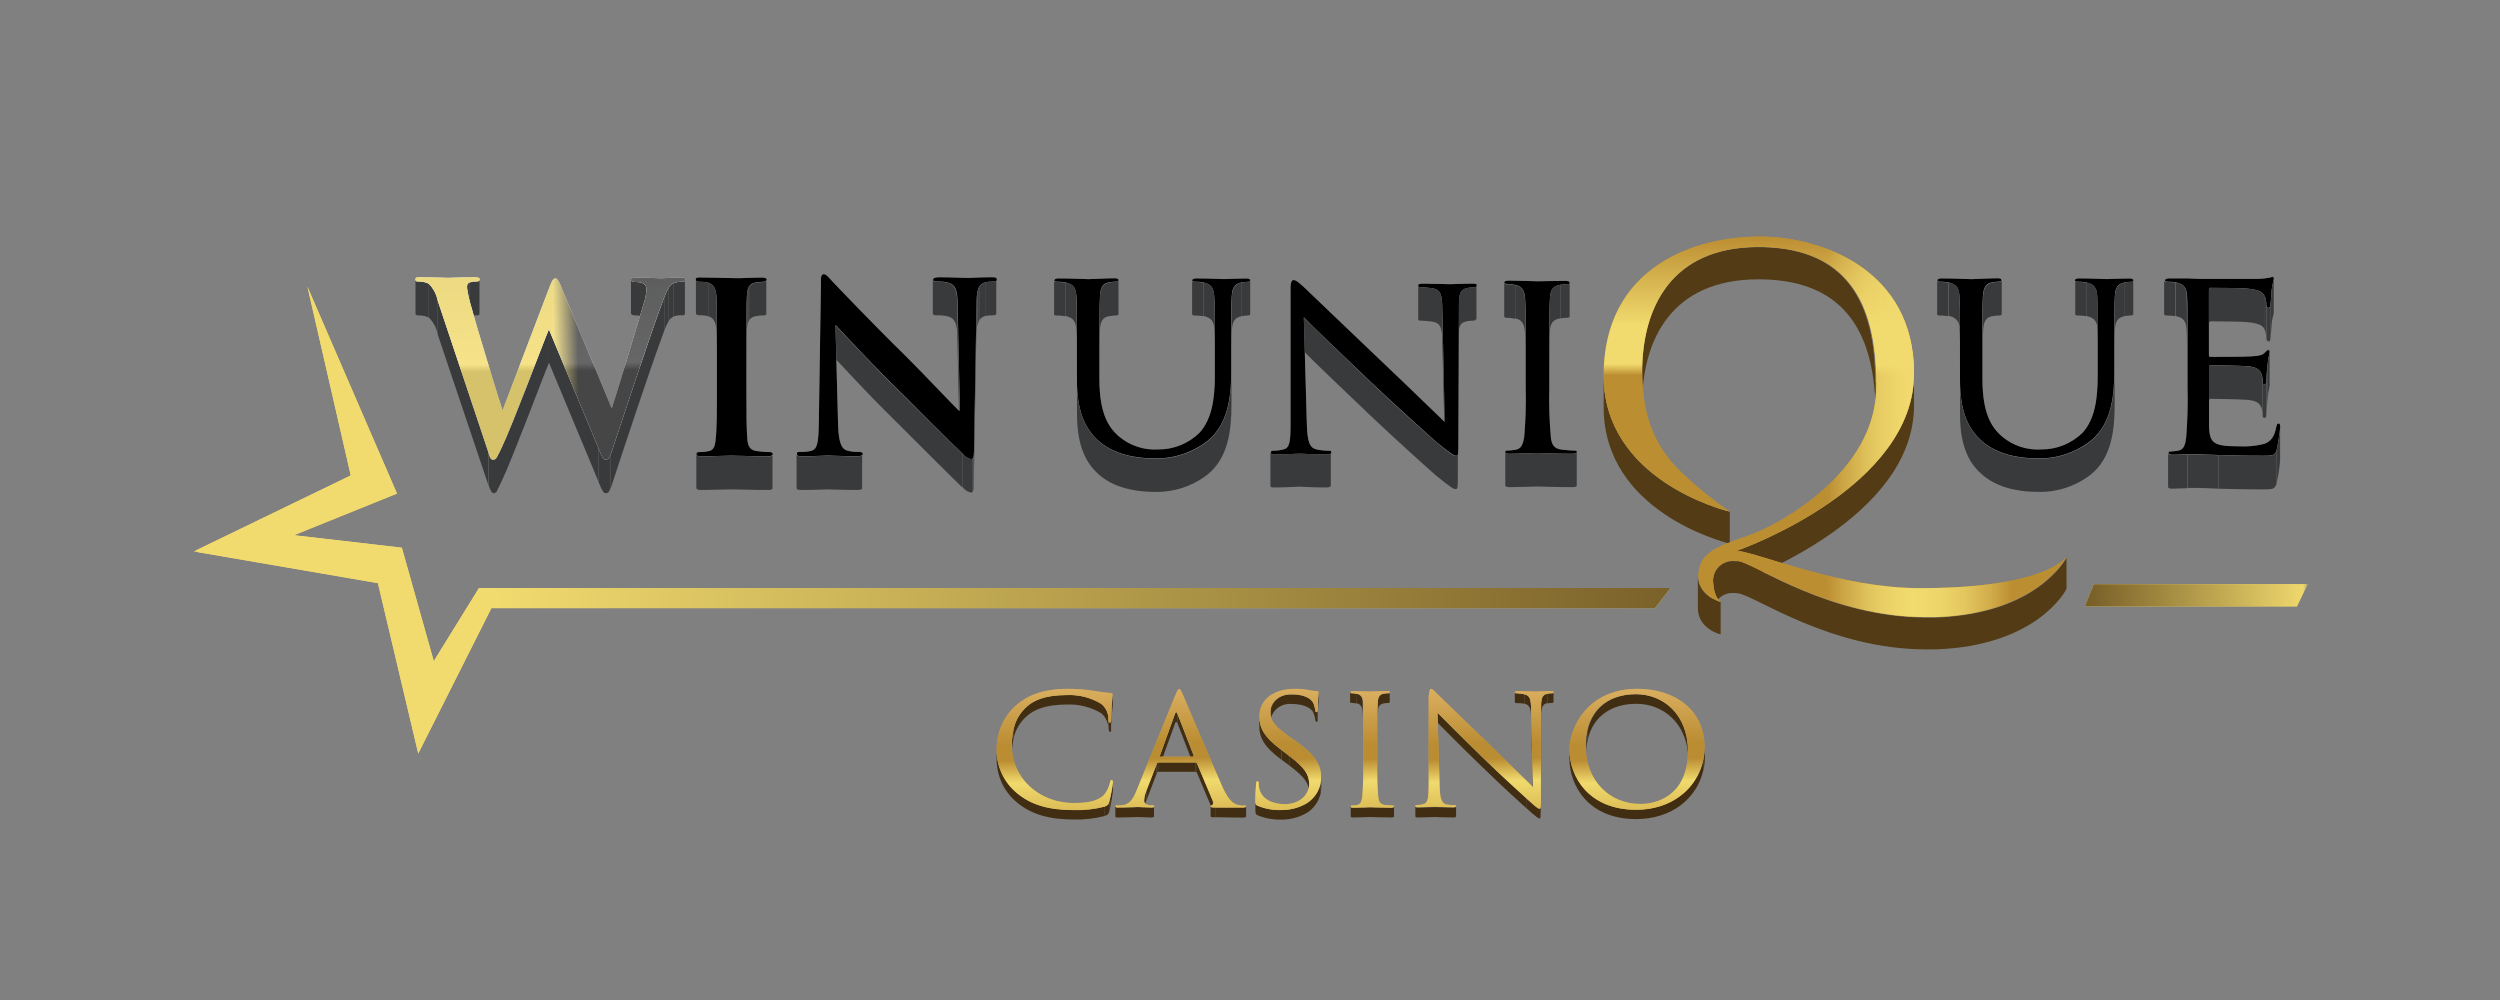<svg width="400" height="160" viewBox="0 0 400 160" fill="none" xmlns="http://www.w3.org/2000/svg">
<rect x="0" y="0" width="400" height="160" fill="#808080" stroke="none"/>
<mask id="mask0_1939_273" style="mask-type:luminance" maskUnits="userSpaceOnUse" x="31" y="8" width="339" height="145">
<path d="M369.218 8H31V152.526H369.218V8Z" fill="white"/>
</mask>
<g mask="url(#mask0_1939_273)">
<path d="M49.191 45.875L63.52 78.971L47.029 85.633L64.295 87.632L69.404 105.781L76.644 94.079H267.269L264.805 97.303H78.624L66.919 120.567L60.465 93.305L31 88.234L56.119 76.07L49.191 45.875Z" fill="#F1DA6E"/>
<path d="M49.191 45.875L63.52 78.971L47.029 85.633L64.295 87.632L69.404 105.781L76.644 94.079H267.269L264.805 97.303H78.624L66.919 120.567L60.465 93.305L31 88.234L56.119 76.07L49.191 45.875Z" fill="url(#paint0_linear_1939_273)"/>
<path d="M335.009 93.469H369.218L367.497 97.025H333.557L335.009 93.469Z" fill="#F1DA6E"/>
<path d="M335.009 93.469H369.218L367.497 97.025H333.557L335.009 93.469Z" fill="url(#paint1_linear_1939_273)"/>
<path d="M192.503 45.213V50.586C192.033 50.513 191.558 50.477 191.082 50.478C190.91 50.478 190.738 50.414 190.738 50.263V44.891C190.738 45.041 190.9 45.105 191.082 45.105C191.558 45.108 192.033 45.147 192.503 45.224V45.213Z" fill="#393A3B"/>
<path d="M170.419 45.213V50.586C169.949 50.513 169.474 50.477 168.999 50.478C168.826 50.478 168.654 50.414 168.654 50.263V44.891C168.654 45.041 168.816 45.105 168.999 45.105C169.474 45.108 169.949 45.147 170.419 45.224V45.213Z" fill="#393A3B"/>
<path d="M200.033 44.883V50.255C200.033 50.406 199.872 50.47 199.711 50.47C199.35 50.482 198.991 50.518 198.635 50.578V45.205C198.99 45.142 199.35 45.102 199.711 45.087C199.872 45.098 200.033 45.033 200.033 44.883Z" fill="#393A3B"/>
<path d="M172.301 55.399V60.771C172.301 54.947 172.301 53.883 172.215 52.702C172.129 51.52 171.796 50.832 170.451 50.552V45.18C171.839 45.438 172.183 46.061 172.215 47.329C172.248 48.597 172.301 49.585 172.301 55.399Z" fill="#393A3B"/>
<path d="M198.656 45.211V50.584C197.58 50.809 197.193 51.411 197.107 52.733C197.021 54.054 197.032 54.979 197.032 60.813V55.441C197.032 49.617 197.032 48.563 197.107 47.371C197.182 46.178 197.527 45.437 198.656 45.211Z" fill="#393A3B"/>
<path d="M178.959 44.883V50.255C178.959 50.406 178.777 50.47 178.615 50.47C178.255 50.482 177.895 50.518 177.539 50.578C176.41 50.728 176.076 51.405 175.99 52.727C175.904 54.049 175.904 54.973 175.904 60.797V55.424C175.904 49.6 175.904 48.547 175.99 47.354C176.076 46.161 176.41 45.377 177.539 45.205C177.895 45.142 178.254 45.102 178.615 45.087C178.777 45.098 178.959 45.033 178.959 44.883Z" fill="#393A3B"/>
<path d="M194.396 55.399V60.771C194.396 54.947 194.396 53.883 194.31 52.702C194.224 51.52 193.891 50.843 192.535 50.552V45.18C193.912 45.438 194.256 46.061 194.299 47.329C194.342 48.597 194.396 49.585 194.396 55.399Z" fill="#393A3B"/>
<path d="M197.032 59.406V64.779C197.032 68.808 196.527 73.289 193.181 75.944C190.725 77.842 187.678 78.815 184.575 78.694C183.155 78.694 178.938 78.555 175.969 76.062C173.925 74.299 172.322 71.656 172.322 66.23V60.921C172.322 66.369 173.925 68.991 175.969 70.743C178.938 73.246 183.166 73.386 184.575 73.386C187.678 73.507 190.725 72.533 193.181 70.635C196.527 67.938 197.032 63.447 197.032 59.406Z" fill="#393A3B"/>
<path d="M333.803 45.213V50.586C333.334 50.513 332.859 50.477 332.383 50.478C332.211 50.478 332.039 50.414 332.039 50.263V44.891C332.039 45.041 332.2 45.105 332.383 45.105C332.859 45.108 333.334 45.147 333.803 45.224V45.213Z" fill="#393A3B"/>
<path d="M311.697 45.213V50.586C311.227 50.512 310.752 50.476 310.277 50.478C310.115 50.478 309.943 50.414 309.943 50.263V44.891C309.943 45.041 310.115 45.105 310.277 45.105C310.753 45.107 311.227 45.147 311.697 45.224V45.213Z" fill="#393A3B"/>
<path d="M341.323 44.883V50.255C341.323 50.406 341.151 50.47 340.99 50.47C340.629 50.483 340.27 50.519 339.914 50.578V45.205C340.27 45.143 340.629 45.103 340.99 45.087C341.162 45.098 341.323 45.033 341.323 44.883Z" fill="#393A3B"/>
<path d="M313.601 55.399V60.771C313.601 54.947 313.601 53.883 313.526 52.702C313.559 52.443 313.539 52.181 313.467 51.931C313.395 51.681 313.272 51.449 313.107 51.248C312.942 51.046 312.737 50.881 312.506 50.761C312.275 50.642 312.022 50.571 311.762 50.552V45.18C313.139 45.438 313.483 46.061 313.526 47.329C313.569 48.597 313.601 49.585 313.601 55.399Z" fill="#393A3B"/>
<path d="M339.946 45.211V50.584C338.817 50.809 338.472 51.411 338.386 52.733C338.3 54.054 338.311 54.979 338.311 60.813V55.441C338.311 49.617 338.311 48.563 338.386 47.371C338.462 46.178 338.806 45.437 339.946 45.211Z" fill="#393A3B"/>
<path d="M320.281 44.883V50.255C320.281 50.406 320.109 50.47 319.937 50.47C319.576 50.483 319.217 50.519 318.861 50.578C317.785 50.728 317.398 51.405 317.312 52.727C317.226 54.049 317.237 54.973 317.237 60.797V55.424C317.237 49.6 317.237 48.547 317.312 47.354C317.387 46.161 317.742 45.377 318.861 45.205C319.217 45.143 319.576 45.103 319.937 45.087C320.109 45.098 320.281 45.033 320.281 44.883Z" fill="#393A3B"/>
<path d="M335.687 55.399V60.771C335.687 54.947 335.687 53.883 335.612 52.702C335.537 51.52 335.182 50.832 333.805 50.552V45.18C335.182 45.438 335.526 46.061 335.612 47.329C335.698 48.597 335.687 49.585 335.687 55.399Z" fill="#393A3B"/>
<path d="M338.344 59.406V64.779C338.344 68.808 337.849 73.289 334.504 75.944C332.049 77.844 329.001 78.818 325.897 78.694C324.477 78.694 320.25 78.555 317.291 76.062C315.215 74.342 313.602 71.667 313.602 66.294V60.921C313.602 66.369 315.204 68.991 317.248 70.743C320.217 73.246 324.445 73.386 325.854 73.386C328.957 73.505 332.003 72.532 334.461 70.635C337.828 67.938 338.344 63.447 338.344 59.406Z" fill="#393A3B"/>
<path d="M348.026 45.213V50.586C347.556 50.513 347.081 50.477 346.606 50.478C346.434 50.478 346.262 50.414 346.262 50.263V44.891C346.262 45.041 346.423 45.105 346.606 45.105C347.082 45.108 347.556 45.147 348.026 45.224V45.213Z" fill="#393A3B"/>
<path d="M362.388 47.411V52.784C362.097 52.193 361.667 51.71 359.419 51.527C358.709 51.441 354.126 51.409 353.685 51.409C353.513 51.409 353.438 51.527 353.438 51.785V46.412C353.438 46.154 353.513 46.047 353.685 46.047C354.137 46.047 358.709 46.047 359.419 46.154C361.667 46.358 362.065 46.799 362.388 47.411Z" fill="#393A3B"/>
<path d="M362.612 48.757V54.13C362.621 53.67 362.537 53.213 362.365 52.787V47.414C362.538 47.84 362.622 48.297 362.612 48.757Z" fill="#393A3B"/>
<path d="M363.807 44.612V49.985C363.807 50.264 363.603 50.705 363.463 51.758C363.436 52.581 363.364 53.403 363.248 54.219V48.846C363.345 48.395 363.431 46.751 363.463 46.364C363.592 45.289 363.807 44.881 363.807 44.602" fill="#393A3B"/>
<path d="M363.259 48.841V54.214C363.259 54.396 363.14 54.633 362.979 54.633C362.818 54.633 362.635 54.428 362.635 54.138V48.766C362.635 49.066 362.721 49.249 362.979 49.249C363.237 49.249 363.226 49.013 363.259 48.841Z" fill="#393A3B"/>
<path d="M349.929 55.399V60.771C349.929 54.947 349.929 53.883 349.854 52.702C349.779 51.52 349.435 50.832 348.09 50.552V45.18C349.467 45.438 349.811 46.061 349.854 47.329C349.897 48.597 349.929 49.585 349.929 55.399Z" fill="#393A3B"/>
<path d="M363.14 56.305V61.677C363.14 61.914 362.926 62.559 362.797 63.762V58.389C362.926 57.164 363.14 56.541 363.14 56.305Z" fill="#393A3B"/>
<path d="M362.806 58.398V63.771C362.721 64.523 362.635 65.92 362.635 66.189V60.816C362.635 60.537 362.721 59.151 362.806 58.398Z" fill="#393A3B"/>
<path d="M362.011 61.159V66.532C362.033 66.117 361.979 65.702 361.85 65.307C361.689 64.78 361.301 64.135 359.698 63.985C358.569 63.878 354.416 63.813 353.728 63.813C353.513 63.813 353.438 63.91 353.438 64.06V58.688C353.438 58.537 353.513 58.43 353.728 58.43C354.416 58.43 358.569 58.505 359.698 58.612C361.334 58.763 361.721 59.397 361.85 59.923C361.978 60.318 362.033 60.733 362.011 61.148V61.159Z" fill="#393A3B"/>
<path d="M362.612 60.797V66.17C362.612 66.471 362.612 66.857 362.332 66.857C362.053 66.857 362.031 66.718 362.031 66.513V61.141C362.031 61.334 362.107 61.485 362.332 61.485C362.558 61.485 362.612 61.098 362.612 60.797Z" fill="#393A3B"/>
<path d="M364.819 68.344V73.716C364.703 74.933 364.516 76.142 364.26 77.338V71.965C364.516 70.773 364.703 69.568 364.819 68.355V68.344Z" fill="#393A3B"/>
<path d="M354.944 72.817V78.19C353.308 78.115 352.297 78.072 351.716 78.072C351.63 78.072 350.92 78.072 350.049 78.072V72.742H351.695C352.34 72.742 353.341 72.742 354.922 72.85" fill="#393A3B"/>
<path d="M350.005 72.741V78.114C349.166 78.114 348.241 78.189 347.585 78.189C347.133 78.189 346.896 78.114 346.896 77.888V72.516C346.896 72.741 347.122 72.817 347.585 72.817C348.209 72.817 349.166 72.741 350.005 72.741Z" fill="#393A3B"/>
<path d="M364.258 71.961V77.334C363.968 78.301 363.634 78.301 361.999 78.301C358.869 78.301 356.567 78.225 354.953 78.193V72.821C356.578 72.821 358.869 72.939 361.999 72.939C363.634 72.95 363.968 72.95 364.258 71.961Z" fill="#393A3B"/>
<path d="M236.234 45.59V50.963C236.206 51.062 236.146 51.15 236.062 51.21C235.977 51.272 235.876 51.306 235.771 51.306C235.439 51.299 235.108 51.324 234.781 51.382C233.437 51.65 233.34 52.359 233.34 54.53V49.104C233.34 46.955 233.437 46.235 234.781 45.966C235.108 45.91 235.439 45.882 235.771 45.88C235.875 45.886 235.977 45.856 236.062 45.795C236.146 45.735 236.207 45.647 236.234 45.547V45.59Z" fill="#393A3B"/>
<path d="M230.768 49.448V54.821C230.768 52.479 230.488 51.684 229.229 51.469C228.567 51.368 227.898 51.31 227.228 51.297H227.099C227.054 51.282 227.013 51.256 226.981 51.221C226.95 51.192 226.927 51.155 226.916 51.114C226.906 51.068 226.906 51.02 226.916 50.974V45.602C226.905 45.648 226.905 45.695 226.916 45.741C226.93 45.781 226.952 45.818 226.981 45.849C227.016 45.88 227.056 45.905 227.099 45.924H227.228C227.898 45.938 228.567 45.995 229.229 46.096C230.499 46.311 230.768 47.117 230.768 49.448Z" fill="#393A3B"/>
<path d="M231.198 67.53V72.903L230.768 54.818V49.445L231.198 67.53Z" fill="#393A3B"/>
<path d="M233.34 49.102V54.474L233.254 75.6V70.227L233.34 49.102Z" fill="#393A3B"/>
<path d="M212.932 72.32V77.693C212.932 77.908 212.652 77.994 212.19 77.994C209.866 77.994 208.241 77.865 207.886 77.865C207.531 77.865 205.789 77.994 203.928 77.994C203.508 77.994 203.271 77.994 203.271 77.693V72.32C203.271 72.578 203.508 72.621 203.928 72.621C205.789 72.621 207.521 72.503 207.886 72.503C208.252 72.503 209.887 72.621 212.19 72.621C212.652 72.621 212.932 72.535 212.932 72.32Z" fill="#393A3B"/>
<path d="M233.253 70.291V75.664C233.253 78.049 233.253 78.254 232.909 78.254C232.565 78.254 232.07 77.963 229.789 76.104C229.37 75.76 223.442 70.463 219.107 66.337C214.352 61.802 209.737 57.397 208.521 56.107V50.734C209.78 52.002 214.384 56.429 219.107 60.964C223.41 65.09 229.359 70.377 229.789 70.732C232.07 72.634 232.479 72.934 232.909 72.934C233.339 72.934 233.253 72.72 233.253 70.345" fill="#393A3B"/>
<path d="M251.143 45.248V50.621C251.143 50.761 250.96 50.836 250.799 50.836C250.416 50.845 250.035 50.881 249.658 50.943V45.57C250.036 45.506 250.416 45.463 250.799 45.441C250.981 45.441 251.143 45.366 251.143 45.227" fill="#393A3B"/>
<path d="M242.44 45.623V50.996C241.98 50.898 241.512 50.848 241.042 50.845C240.848 50.845 240.676 50.77 240.676 50.63V45.258C240.676 45.398 240.848 45.483 241.042 45.483C241.512 45.48 241.981 45.531 242.44 45.634V45.623Z" fill="#393A3B"/>
<path d="M249.647 45.565V50.938C248.431 51.132 248.055 51.744 247.98 53.023C247.904 54.301 247.883 55.172 247.883 60.931V55.548C247.883 49.842 247.883 48.821 247.98 47.639C248.076 46.457 248.431 45.737 249.647 45.555" fill="#393A3B"/>
<path d="M244.075 55.546V60.919C244.075 55.213 244.075 54.192 243.978 52.989C243.881 51.785 243.44 51.13 242.439 50.947V45.617C243.44 45.789 243.892 46.412 243.978 47.659C244.064 48.905 244.075 49.808 244.075 55.568" fill="#393A3B"/>
<path d="M252.283 72.281V77.654C252.283 77.837 252.068 77.944 251.562 77.944C249.077 77.944 246.183 77.837 245.99 77.837C245.796 77.837 242.902 77.944 241.579 77.944C241.074 77.944 240.848 77.869 240.848 77.654V72.281C240.848 72.507 241.074 72.571 241.579 72.571C242.935 72.571 245.785 72.464 245.99 72.464C246.194 72.464 249.088 72.571 251.562 72.571C252.057 72.571 252.283 72.464 252.283 72.281Z" fill="#393A3B"/>
<path d="M250.422 44.941C250.917 44.941 251.143 45.027 251.143 45.242C251.143 45.457 250.96 45.468 250.799 45.468C250.417 45.479 250.036 45.511 249.658 45.565C248.443 45.758 248.077 46.371 247.991 47.66C247.905 48.95 247.894 49.809 247.894 55.569V62.016C247.828 64.658 247.907 67.302 248.131 69.935C248.26 71.01 248.529 71.794 249.895 71.945C250.53 72.02 251.519 72.095 251.928 72.095C252.337 72.095 252.294 72.203 252.294 72.31C252.294 72.418 252.068 72.6 251.562 72.6C249.077 72.6 246.184 72.482 245.99 72.482C245.796 72.482 242.913 72.6 241.579 72.6C241.085 72.6 240.848 72.536 240.848 72.31C240.848 72.084 240.945 72.095 241.192 72.095C241.647 72.083 242.101 72.033 242.548 71.945C243.43 71.794 243.688 70.999 243.871 69.935C244.101 67.295 244.18 64.644 244.107 61.995V55.547C244.107 49.831 244.107 48.81 244.011 47.628C243.914 46.446 243.473 45.769 242.462 45.586C241.995 45.481 241.519 45.423 241.042 45.414C240.848 45.414 240.676 45.339 240.676 45.189C240.676 45.038 240.902 44.898 241.397 44.898C242.892 44.898 245.753 45.006 245.979 45.006C246.205 45.006 249.056 44.941 250.422 44.941Z" fill="#B6B8B9"/>
<path d="M250.422 44.941C250.917 44.941 251.143 45.027 251.143 45.242C251.143 45.457 250.96 45.468 250.799 45.468C250.417 45.479 250.036 45.511 249.658 45.565C248.443 45.758 248.077 46.371 247.991 47.66C247.905 48.95 247.894 49.809 247.894 55.569V62.016C247.828 64.658 247.907 67.302 248.131 69.935C248.26 71.01 248.529 71.794 249.895 71.945C250.53 72.02 251.519 72.095 251.928 72.095C252.337 72.095 252.294 72.203 252.294 72.31C252.294 72.418 252.068 72.6 251.562 72.6C249.077 72.6 246.184 72.482 245.99 72.482C245.796 72.482 242.913 72.6 241.579 72.6C241.085 72.6 240.848 72.536 240.848 72.31C240.848 72.084 240.945 72.095 241.192 72.095C241.647 72.083 242.101 72.033 242.548 71.945C243.43 71.794 243.688 70.999 243.871 69.935C244.101 67.295 244.18 64.644 244.107 61.995V55.547C244.107 49.831 244.107 48.81 244.011 47.628C243.914 46.446 243.473 45.769 242.462 45.586C241.995 45.481 241.519 45.423 241.042 45.414C240.848 45.414 240.676 45.339 240.676 45.189C240.676 45.038 240.902 44.898 241.397 44.898C242.892 44.898 245.753 45.006 245.979 45.006C246.205 45.006 249.056 44.941 250.422 44.941Z" fill="url(#paint2_linear_1939_273)"/>
<path d="M206.973 44.805C207.446 44.805 208.145 45.525 208.565 45.879C209.221 46.481 215.181 52.251 221.474 58.215C225.519 62.04 229.897 66.328 231.156 67.521L230.769 49.479C230.769 47.136 230.478 46.341 229.23 46.126C228.568 46.026 227.899 45.969 227.229 45.955C227.187 45.965 227.143 45.965 227.1 45.955C227.055 45.94 227.014 45.914 226.982 45.879C226.951 45.85 226.928 45.813 226.917 45.772C226.906 45.73 226.906 45.685 226.917 45.643C226.917 45.428 227.262 45.385 227.703 45.385C229.564 45.385 231.532 45.471 232.006 45.471C232.479 45.471 233.824 45.385 235.534 45.385C235.965 45.385 236.287 45.385 236.287 45.643C236.264 45.733 236.215 45.815 236.147 45.879C236.062 45.938 235.96 45.968 235.857 45.965C235.528 45.956 235.2 45.985 234.878 46.051C233.523 46.32 233.426 47.029 233.426 49.189L233.34 70.325C233.34 72.711 233.34 72.915 232.995 72.915C232.651 72.915 232.156 72.625 229.876 70.766C229.456 70.422 223.529 65.103 219.193 60.987C214.439 56.453 209.834 52.047 208.608 50.758L209.092 67.778C209.178 70.766 209.544 71.647 210.663 71.915C211.335 72.053 212.02 72.121 212.707 72.12H212.836C212.876 72.133 212.913 72.155 212.943 72.184C212.973 72.21 212.996 72.243 213.008 72.281C213.017 72.32 213.017 72.36 213.008 72.399C213.008 72.614 212.728 72.7 212.255 72.7C209.931 72.7 208.307 72.582 207.952 72.582C207.597 72.582 205.854 72.7 203.993 72.7C203.573 72.7 203.348 72.7 203.348 72.399C203.342 72.36 203.342 72.32 203.348 72.281C203.366 72.244 203.392 72.211 203.423 72.184C203.452 72.153 203.489 72.13 203.53 72.12H203.649C204.214 72.121 204.778 72.053 205.327 71.915C206.403 71.658 206.489 70.691 206.489 67.413V46.642C206.424 45.213 206.65 44.805 206.973 44.805Z" fill="#B6B8B9"/>
<path d="M206.973 44.805C207.446 44.805 208.145 45.525 208.565 45.879C209.221 46.481 215.181 52.251 221.474 58.215C225.519 62.04 229.897 66.328 231.156 67.521L230.769 49.479C230.769 47.136 230.478 46.341 229.23 46.126C228.568 46.026 227.899 45.969 227.229 45.955C227.187 45.965 227.143 45.965 227.1 45.955C227.055 45.94 227.014 45.914 226.982 45.879C226.951 45.85 226.928 45.813 226.917 45.772C226.906 45.73 226.906 45.685 226.917 45.643C226.917 45.428 227.262 45.385 227.703 45.385C229.564 45.385 231.532 45.471 232.006 45.471C232.479 45.471 233.824 45.385 235.534 45.385C235.965 45.385 236.287 45.385 236.287 45.643C236.264 45.733 236.215 45.815 236.147 45.879C236.062 45.938 235.96 45.968 235.857 45.965C235.528 45.956 235.2 45.985 234.878 46.051C233.523 46.32 233.426 47.029 233.426 49.189L233.34 70.325C233.34 72.711 233.34 72.915 232.995 72.915C232.651 72.915 232.156 72.625 229.876 70.766C229.456 70.422 223.529 65.103 219.193 60.987C214.439 56.453 209.834 52.047 208.608 50.758L209.092 67.778C209.178 70.766 209.544 71.647 210.663 71.915C211.335 72.053 212.02 72.121 212.707 72.12H212.836C212.876 72.133 212.913 72.155 212.943 72.184C212.973 72.21 212.996 72.243 213.008 72.281C213.017 72.32 213.017 72.36 213.008 72.399C213.008 72.614 212.728 72.7 212.255 72.7C209.931 72.7 208.307 72.582 207.952 72.582C207.597 72.582 205.854 72.7 203.993 72.7C203.573 72.7 203.348 72.7 203.348 72.399C203.342 72.36 203.342 72.32 203.348 72.281C203.366 72.244 203.392 72.211 203.423 72.184C203.452 72.153 203.489 72.13 203.53 72.12H203.649C204.214 72.121 204.778 72.053 205.327 71.915C206.403 71.658 206.489 70.691 206.489 67.413V46.642C206.424 45.213 206.65 44.805 206.973 44.805Z" fill="url(#paint3_linear_1939_273)"/>
<path d="M363.634 44.289C363.763 44.289 363.806 44.44 363.806 44.611C363.806 44.783 363.602 45.321 363.462 46.374C363.433 47.204 363.361 48.033 363.247 48.856C363.247 49.028 363.139 49.254 362.967 49.254C362.795 49.254 362.623 49.071 362.623 48.77C362.633 48.31 362.548 47.853 362.375 47.427C362.085 46.825 361.665 46.352 359.417 46.159C358.696 46.073 354.124 46.051 353.673 46.051C353.5 46.051 353.425 46.159 353.425 46.417V56.711C353.425 56.979 353.425 57.098 353.673 57.098C354.221 57.098 359.363 57.098 360.331 57.012C361.3 56.926 361.913 56.872 362.289 56.496C362.666 56.12 362.752 56.012 362.913 56.012C363.075 56.012 363.139 56.088 363.139 56.303C363.139 56.517 362.913 57.184 362.795 58.398C362.709 59.15 362.612 60.547 362.612 60.805C362.612 61.063 362.612 61.492 362.332 61.492C362.053 61.492 362.031 61.342 362.031 61.149C362.053 60.734 361.999 60.319 361.87 59.924C361.698 59.386 361.321 58.752 359.718 58.602C358.643 58.505 354.426 58.43 353.737 58.43C353.533 58.43 353.447 58.538 353.447 58.688V68.359C353.576 70.927 354.2 71.411 358.298 71.411C359.648 71.484 361.002 71.35 362.311 71.013C363.387 70.594 363.903 69.842 364.204 68.316C364.28 67.908 364.366 67.757 364.581 67.757C364.796 67.757 364.839 68.058 364.839 68.316C364.717 69.532 364.53 70.741 364.279 71.937C363.989 72.915 363.656 72.915 362.02 72.915C358.879 72.915 356.577 72.84 354.963 72.797C353.35 72.754 352.328 72.689 351.736 72.689H350.069C349.197 72.689 348.304 72.754 347.659 72.754C347.196 72.754 346.971 72.689 346.971 72.453C346.971 72.216 347.057 72.238 347.315 72.238C347.738 72.22 348.158 72.169 348.573 72.088C349.413 71.937 349.649 71.121 349.789 70.024C350 67.326 350.072 64.618 350.004 61.912V55.4C350.004 49.576 350.004 48.523 349.929 47.33C349.854 46.137 349.509 45.46 348.165 45.181C347.695 45.104 347.22 45.065 346.745 45.063C346.573 45.063 346.4 44.998 346.4 44.848C346.4 44.697 346.605 44.547 347.089 44.547H350.101L351.822 44.622H361.375C361.967 44.6 362.557 44.536 363.139 44.429C363.258 44.44 363.43 44.289 363.634 44.289Z" fill="#B6B8B9"/>
<path d="M363.634 44.289C363.763 44.289 363.806 44.44 363.806 44.611C363.806 44.783 363.602 45.321 363.462 46.374C363.433 47.204 363.361 48.033 363.247 48.856C363.247 49.028 363.139 49.254 362.967 49.254C362.795 49.254 362.623 49.071 362.623 48.77C362.633 48.31 362.548 47.853 362.375 47.427C362.085 46.825 361.665 46.352 359.417 46.159C358.696 46.073 354.124 46.051 353.673 46.051C353.5 46.051 353.425 46.159 353.425 46.417V56.711C353.425 56.979 353.425 57.098 353.673 57.098C354.221 57.098 359.363 57.098 360.331 57.012C361.3 56.926 361.913 56.872 362.289 56.496C362.666 56.12 362.752 56.012 362.913 56.012C363.075 56.012 363.139 56.088 363.139 56.303C363.139 56.517 362.913 57.184 362.795 58.398C362.709 59.15 362.612 60.547 362.612 60.805C362.612 61.063 362.612 61.492 362.332 61.492C362.053 61.492 362.031 61.342 362.031 61.149C362.053 60.734 361.999 60.319 361.87 59.924C361.698 59.386 361.321 58.752 359.718 58.602C358.643 58.505 354.426 58.43 353.737 58.43C353.533 58.43 353.447 58.538 353.447 58.688V68.359C353.576 70.927 354.2 71.411 358.298 71.411C359.648 71.484 361.002 71.35 362.311 71.013C363.387 70.594 363.903 69.842 364.204 68.316C364.28 67.908 364.366 67.757 364.581 67.757C364.796 67.757 364.839 68.058 364.839 68.316C364.717 69.532 364.53 70.741 364.279 71.937C363.989 72.915 363.656 72.915 362.02 72.915C358.879 72.915 356.577 72.84 354.963 72.797C353.35 72.754 352.328 72.689 351.736 72.689H350.069C349.197 72.689 348.304 72.754 347.659 72.754C347.196 72.754 346.971 72.689 346.971 72.453C346.971 72.216 347.057 72.238 347.315 72.238C347.738 72.22 348.158 72.169 348.573 72.088C349.413 71.937 349.649 71.121 349.789 70.024C350 67.326 350.072 64.618 350.004 61.912V55.4C350.004 49.576 350.004 48.523 349.929 47.33C349.854 46.137 349.509 45.46 348.165 45.181C347.695 45.104 347.22 45.065 346.745 45.063C346.573 45.063 346.4 44.998 346.4 44.848C346.4 44.697 346.605 44.547 347.089 44.547H350.101L351.822 44.622H361.375C361.967 44.6 362.557 44.536 363.139 44.429C363.258 44.44 363.43 44.289 363.634 44.289Z" fill="url(#paint4_linear_1939_273)"/>
<path d="M340.667 44.556C341.129 44.556 341.334 44.642 341.334 44.856C341.334 45.072 341.162 45.082 341 45.082C340.64 45.089 340.28 45.125 339.925 45.19C338.795 45.426 338.462 46.017 338.376 47.339C338.289 48.66 338.29 49.584 338.29 55.409V59.395C338.29 63.435 337.795 67.927 334.449 70.57C331.994 72.472 328.947 73.449 325.843 73.332C324.423 73.332 320.195 73.182 317.237 70.689C315.193 68.926 313.601 66.283 313.601 60.867V55.398C313.601 49.574 313.601 48.521 313.515 47.328C313.429 46.135 313.095 45.458 311.751 45.179C311.281 45.102 310.806 45.063 310.331 45.061C310.169 45.061 309.986 44.996 309.986 44.846C309.986 44.695 310.18 44.545 310.643 44.545C312.525 44.545 315.053 44.663 315.462 44.663C315.871 44.663 318.313 44.523 319.561 44.523C320.034 44.523 320.238 44.609 320.238 44.824C320.238 45.039 320.066 45.05 319.894 45.05C319.534 45.063 319.174 45.099 318.818 45.157C317.743 45.308 317.366 45.985 317.269 47.306C317.172 48.628 317.194 49.552 317.194 55.376V60.609C317.194 65.982 318.539 68.303 320.324 69.84C322.085 71.322 324.353 72.062 326.65 71.903C327.867 71.913 329.074 71.679 330.2 71.215C331.327 70.755 332.354 70.08 333.223 69.227C335.148 67.078 335.632 63.941 335.632 60.072V55.398C335.632 49.574 335.632 48.521 335.557 47.328C335.482 46.135 335.127 45.437 333.75 45.179C333.281 45.097 332.806 45.057 332.33 45.061C332.158 45.061 331.986 44.986 331.986 44.835C331.986 44.685 332.19 44.545 332.653 44.545C334.535 44.545 336.826 44.652 337.063 44.652C337.3 44.652 339.419 44.556 340.667 44.556Z" fill="#B6B8B9"/>
<path d="M340.667 44.556C341.129 44.556 341.334 44.642 341.334 44.856C341.334 45.072 341.162 45.082 341 45.082C340.64 45.089 340.28 45.125 339.925 45.19C338.795 45.426 338.462 46.017 338.376 47.339C338.289 48.66 338.29 49.584 338.29 55.409V59.395C338.29 63.435 337.795 67.927 334.449 70.57C331.994 72.472 328.947 73.449 325.843 73.332C324.423 73.332 320.195 73.182 317.237 70.689C315.193 68.926 313.601 66.283 313.601 60.867V55.398C313.601 49.574 313.601 48.521 313.515 47.328C313.429 46.135 313.095 45.458 311.751 45.179C311.281 45.102 310.806 45.063 310.331 45.061C310.169 45.061 309.986 44.996 309.986 44.846C309.986 44.695 310.18 44.545 310.643 44.545C312.525 44.545 315.053 44.663 315.462 44.663C315.871 44.663 318.313 44.523 319.561 44.523C320.034 44.523 320.238 44.609 320.238 44.824C320.238 45.039 320.066 45.05 319.894 45.05C319.534 45.063 319.174 45.099 318.818 45.157C317.743 45.308 317.366 45.985 317.269 47.306C317.172 48.628 317.194 49.552 317.194 55.376V60.609C317.194 65.982 318.539 68.303 320.324 69.84C322.085 71.322 324.353 72.062 326.65 71.903C327.867 71.913 329.074 71.679 330.2 71.215C331.327 70.755 332.354 70.08 333.223 69.227C335.148 67.078 335.632 63.941 335.632 60.072V55.398C335.632 49.574 335.632 48.521 335.557 47.328C335.482 46.135 335.127 45.437 333.75 45.179C333.281 45.097 332.806 45.057 332.33 45.061C332.158 45.061 331.986 44.986 331.986 44.835C331.986 44.685 332.19 44.545 332.653 44.545C334.535 44.545 336.826 44.652 337.063 44.652C337.3 44.652 339.419 44.556 340.667 44.556Z" fill="url(#paint5_linear_1939_273)"/>
<path d="M199.378 44.556C199.83 44.556 200.034 44.642 200.034 44.856C200.034 45.072 199.873 45.082 199.711 45.082C199.351 45.094 198.991 45.13 198.636 45.19C197.506 45.426 197.173 46.017 197.076 47.339C196.979 48.66 197 49.584 197 55.409V59.395C197 63.435 196.495 67.927 193.16 70.57C190.703 72.467 187.658 73.445 184.554 73.332C183.134 73.332 178.906 73.182 175.948 70.689C173.904 68.926 172.312 66.283 172.312 60.867V55.398C172.312 49.574 172.312 48.521 172.226 47.328C172.14 46.135 171.806 45.458 170.462 45.179C169.992 45.102 169.517 45.062 169.042 45.061C168.88 45.061 168.697 44.996 168.697 44.846C168.697 44.695 168.902 44.545 169.364 44.545C171.247 44.545 173.764 44.663 174.184 44.663C174.603 44.663 177.034 44.523 178.293 44.523C178.756 44.523 178.96 44.609 178.96 44.824C178.96 45.039 178.788 45.05 178.616 45.05C178.255 45.063 177.896 45.099 177.54 45.157C176.41 45.308 176.077 45.985 176.002 47.306C175.926 48.628 175.905 49.552 175.905 55.376V60.609C175.905 65.982 177.25 68.303 179.046 69.84C180.802 71.321 183.067 72.061 185.361 71.903C186.582 71.913 187.792 71.679 188.922 71.215C190.044 70.753 191.067 70.078 191.934 69.227C193.859 67.078 194.376 63.941 194.376 60.072V55.398C194.376 49.574 194.376 48.521 194.279 47.328C194.182 46.135 193.859 45.458 192.515 45.179C192.045 45.101 191.57 45.062 191.095 45.061C190.933 45.061 190.75 44.996 190.75 44.846C190.75 44.695 190.965 44.545 191.417 44.545C193.3 44.545 195.602 44.652 195.839 44.652C196.075 44.652 198.119 44.556 199.378 44.556Z" fill="#B6B8B9"/>
<path d="M199.378 44.556C199.83 44.556 200.034 44.642 200.034 44.856C200.034 45.072 199.873 45.082 199.711 45.082C199.351 45.094 198.991 45.13 198.636 45.19C197.506 45.426 197.173 46.017 197.076 47.339C196.979 48.66 197 49.584 197 55.409V59.395C197 63.435 196.495 67.927 193.16 70.57C190.703 72.467 187.658 73.445 184.554 73.332C183.134 73.332 178.906 73.182 175.948 70.689C173.904 68.926 172.312 66.283 172.312 60.867V55.398C172.312 49.574 172.312 48.521 172.226 47.328C172.14 46.135 171.806 45.458 170.462 45.179C169.992 45.102 169.517 45.062 169.042 45.061C168.88 45.061 168.697 44.996 168.697 44.846C168.697 44.695 168.902 44.545 169.364 44.545C171.247 44.545 173.764 44.663 174.184 44.663C174.603 44.663 177.034 44.523 178.293 44.523C178.756 44.523 178.96 44.609 178.96 44.824C178.96 45.039 178.788 45.05 178.616 45.05C178.255 45.063 177.896 45.099 177.54 45.157C176.41 45.308 176.077 45.985 176.002 47.306C175.926 48.628 175.905 49.552 175.905 55.376V60.609C175.905 65.982 177.25 68.303 179.046 69.84C180.802 71.321 183.067 72.061 185.361 71.903C186.582 71.913 187.792 71.679 188.922 71.215C190.044 70.753 191.067 70.078 191.934 69.227C193.859 67.078 194.376 63.941 194.376 60.072V55.398C194.376 49.574 194.376 48.521 194.279 47.328C194.182 46.135 193.859 45.458 192.515 45.179C192.045 45.101 191.57 45.062 191.095 45.061C190.933 45.061 190.75 44.996 190.75 44.846C190.75 44.695 190.965 44.545 191.417 44.545C193.3 44.545 195.602 44.652 195.839 44.652C196.075 44.652 198.119 44.556 199.378 44.556Z" fill="url(#paint6_linear_1939_273)"/>
<path d="M300.091 61.145V66.292C300.091 53.817 295.615 44.887 281.803 44.694H281.329C267.344 44.694 262.783 54.494 262.74 64.594V59.458C262.74 49.379 267.344 39.547 281.329 39.547H281.749C295.594 39.73 300.037 48.67 300.037 61.145" fill="#523B15"/>
<path d="M276.767 81.884V86.998C275.767 86.708 256.65 81.905 256.586 65.217V60.156C256.65 76.801 275.767 81.636 276.767 81.884Z" fill="#523B15"/>
<path d="M306.243 59.75V64.876C306.243 82.906 279.349 92.706 277.939 93.233V88.107C279.359 87.591 306.243 77.792 306.243 59.75Z" fill="#523B15"/>
<path d="M330.641 89.086V94.233C330.405 94.695 325.747 103.356 309.675 103.904H308.223C292.882 103.904 280.995 95.426 278.198 94.953C277.921 94.901 277.641 94.876 277.359 94.878C276.919 94.848 276.478 94.918 276.068 95.082C275.662 95.237 275.295 95.479 274.992 95.791C274.685 96.095 274.447 96.462 274.293 96.866C274.134 97.276 274.068 97.716 274.1 98.155V93.083C274.059 92.424 274.228 91.77 274.584 91.213C274.882 90.75 275.298 90.374 275.79 90.123C276.281 89.872 276.83 89.755 277.381 89.784C277.662 89.788 277.942 89.813 278.22 89.86C281.017 90.354 292.904 98.821 308.244 98.821H309.75C325.822 98.241 330.48 89.58 330.717 89.15" fill="#523B15"/>
<path d="M275.305 96.384V101.499C275.111 101.499 271.658 100.532 271.658 97.297V92.086C271.658 95.31 275.101 96.287 275.305 96.287" fill="#523B15"/>
<path d="M281.566 37.852C291.463 37.852 306.244 43.117 306.244 59.751C306.244 77.792 279.35 87.592 277.941 88.108C282.147 88.688 294.497 94.104 307.212 94.104C327.092 94.104 330.459 89.333 330.642 89.064C330.395 89.526 325.737 98.187 309.665 98.735H308.223C292.883 98.735 280.985 90.279 278.188 89.795C277.911 89.749 277.63 89.724 277.349 89.72C276.88 89.704 276.413 89.792 275.983 89.978C275.552 90.165 275.168 90.445 274.859 90.797C274.55 91.15 274.324 91.567 274.196 92.018C274.069 92.47 274.043 92.943 274.122 93.406C274.315 95.845 275.348 96.296 275.402 96.318C275.208 96.318 271.389 95.243 271.777 91.557C272.164 87.872 276.08 87.087 280.598 85.368C285.116 83.649 299.886 75.461 300.187 62.34C300.489 49.22 296.164 39.775 281.9 39.506H281.329C267.345 39.506 262.783 49.306 262.74 59.418C262.74 67.283 265.182 72.226 269.786 76.309C271.964 78.329 274.291 80.182 276.747 81.854C275.746 81.596 256.63 76.761 256.576 60.116C256.587 42.709 271.088 37.852 281.566 37.852Z" fill="#BC8E32"/>
<path d="M281.566 37.852C291.463 37.852 306.244 43.117 306.244 59.751C306.244 77.792 279.35 87.592 277.941 88.108C282.147 88.688 294.497 94.104 307.212 94.104C327.092 94.104 330.459 89.333 330.642 89.064C330.395 89.526 325.737 98.187 309.665 98.735H308.223C292.883 98.735 280.985 90.279 278.188 89.795C277.911 89.749 277.63 89.724 277.349 89.72C276.88 89.704 276.413 89.792 275.983 89.978C275.552 90.165 275.168 90.445 274.859 90.797C274.55 91.15 274.324 91.567 274.196 92.018C274.069 92.47 274.043 92.943 274.122 93.406C274.315 95.845 275.348 96.296 275.402 96.318C275.208 96.318 271.389 95.243 271.777 91.557C272.164 87.872 276.08 87.087 280.598 85.368C285.116 83.649 299.886 75.461 300.187 62.34C300.489 49.22 296.164 39.775 281.9 39.506H281.329C267.345 39.506 262.783 49.306 262.74 59.418C262.74 67.283 265.182 72.226 269.786 76.309C271.964 78.329 274.291 80.182 276.747 81.854C275.746 81.596 256.63 76.761 256.576 60.116C256.587 42.709 271.088 37.852 281.566 37.852Z" fill="url(#paint7_linear_1939_273)"/>
<path d="M281.566 37.852C291.463 37.852 306.244 43.117 306.244 59.751C306.244 77.792 279.35 87.592 277.941 88.108C282.147 88.688 294.497 94.104 307.212 94.104C327.092 94.104 330.459 89.333 330.642 89.064C330.395 89.526 325.737 98.187 309.665 98.735H308.223C292.883 98.735 280.985 90.279 278.188 89.795C277.911 89.749 277.63 89.724 277.349 89.72C276.88 89.704 276.413 89.792 275.983 89.978C275.552 90.165 275.168 90.445 274.859 90.797C274.55 91.15 274.324 91.567 274.196 92.018C274.069 92.47 274.043 92.943 274.122 93.406C274.315 95.845 275.348 96.296 275.402 96.318C275.208 96.318 271.389 95.243 271.777 91.557C272.164 87.872 276.08 87.087 280.598 85.368C285.116 83.649 299.886 75.461 300.187 62.34C300.489 49.22 296.164 39.775 281.9 39.506H281.329C267.345 39.506 262.783 49.306 262.74 59.418C262.74 67.283 265.182 72.226 269.786 76.309C271.964 78.329 274.291 80.182 276.747 81.854C275.746 81.596 256.63 76.761 256.576 60.116C256.587 42.709 271.088 37.852 281.566 37.852Z" fill="url(#paint8_linear_1939_273)"/>
<path d="M76.719 44.914V50.287C76.633 50.437 76.375 50.469 76.084 50.469C75.757 50.436 75.426 50.492 75.127 50.631V45.258C75.431 45.139 75.758 45.087 76.084 45.108C76.386 45.108 76.644 45.108 76.73 44.936" fill="#393A3B"/>
<path d="M109.585 44.914V50.287C109.527 50.355 109.453 50.406 109.369 50.437C109.285 50.458 109.196 50.458 109.111 50.437C108.66 50.428 108.21 50.489 107.777 50.62V45.247C108.208 45.108 108.659 45.043 109.111 45.054C109.348 45.086 109.509 45.043 109.585 44.914Z" fill="#393A3B"/>
<path d="M68.609 45.438V50.81C68.135 50.584 67.617 50.467 67.092 50.467C66.715 50.467 66.478 50.467 66.478 50.123V44.75C66.478 45.051 66.715 45.094 67.092 45.094C67.619 45.087 68.139 45.208 68.609 45.449V45.438Z" fill="#393A3B"/>
<path d="M75.127 45.237V50.61C75.009 50.657 74.908 50.74 74.838 50.846V45.474C74.908 45.364 75.009 45.278 75.127 45.227V45.237Z" fill="#393A3B"/>
<path d="M74.838 45.484V50.857L74.773 50.965V45.592L74.838 45.484Z" fill="#393A3B"/>
<path d="M74.784 45.602V50.974C74.773 51.031 74.773 51.09 74.784 51.146V45.773C74.778 45.716 74.778 45.659 74.784 45.602Z" fill="#393A3B"/>
<path d="M74.783 45.773V51.146C74.773 51.246 74.773 51.347 74.783 51.447V46.074C74.773 45.978 74.773 45.881 74.783 45.784V45.773Z" fill="#393A3B"/>
<path d="M103.431 46.225V51.598C103.431 50.996 103.087 50.459 101.613 50.459C101.237 50.459 100.957 50.341 100.957 50.115V44.742C100.957 44.968 101.237 45.086 101.613 45.086C103.098 45.086 103.431 45.623 103.431 46.225Z" fill="#393A3B"/>
<path d="M70.028 48.081V53.454C69.837 52.45 69.346 51.529 68.619 50.81V45.438C69.326 46.17 69.814 47.086 70.028 48.081Z" fill="#393A3B"/>
<path d="M95.75 71.665V77.038L87.832 58.029V52.656L95.75 71.665Z" fill="#393A3B"/>
<path d="M78.108 72.152V77.525L70.029 53.498V48.125L78.108 72.152Z" fill="#393A3B"/>
<path d="M87.832 52.688V58.06C86.993 59.994 81.98 73.426 80.302 76.908C80.067 77.453 79.801 77.983 79.506 78.498V73.125C79.796 72.599 80.065 72.051 80.302 71.524C82.023 68.021 87.015 54.611 87.832 52.688Z" fill="#393A3B"/>
<path d="M79.56 73.137V78.51C79.366 78.811 79.215 78.918 78.979 78.918C78.742 78.918 78.441 78.51 78.15 77.521V72.148C78.495 73.126 78.635 73.545 78.979 73.545C79.323 73.545 79.355 73.438 79.56 73.137Z" fill="#393A3B"/>
<path d="M107.777 45.273V50.646C107.448 50.795 107.173 51.043 106.992 51.355V45.983C107.17 45.668 107.446 45.419 107.777 45.273Z" fill="#393A3B"/>
<path d="M106.991 45.984V51.357C106.707 51.853 106.469 52.375 106.281 52.915V47.542C106.469 47.006 106.707 46.488 106.991 45.995V45.984Z" fill="#393A3B"/>
<path d="M106.282 47.531V52.904C106.088 53.42 105.884 53.978 105.647 54.666C103.894 59.416 99.903 71.461 98.031 77.156C97.923 77.5 97.837 77.801 97.74 78.038V72.665C97.837 72.428 97.923 72.138 98.031 71.784C99.903 66.121 103.883 54.075 105.647 49.304C105.884 48.649 106.088 48.026 106.282 47.531Z" fill="#393A3B"/>
<path d="M97.717 72.659V78.032C97.645 78.223 97.556 78.406 97.449 78.58V73.207C97.556 73.03 97.645 72.843 97.717 72.648V72.659Z" fill="#393A3B"/>
<path d="M97.471 73.211V78.584C97.426 78.69 97.347 78.777 97.245 78.831C97.155 78.897 97.044 78.927 96.933 78.917C96.546 78.917 96.32 78.477 95.75 77.069V71.664C96.32 73.061 96.589 73.512 96.933 73.512C97.044 73.517 97.153 73.487 97.245 73.426C97.342 73.366 97.42 73.281 97.471 73.179V73.211Z" fill="#393A3B"/>
<path d="M113.338 45.233V50.605C112.889 50.488 112.425 50.433 111.961 50.444C111.574 50.444 111.348 50.369 111.348 50.068V44.695C111.348 45.007 111.574 45.071 111.961 45.071C112.424 45.068 112.886 45.118 113.338 45.222V45.233Z" fill="#393A3B"/>
<path d="M122.611 44.914V50.287C122.536 50.426 122.342 50.469 122.073 50.469C121.676 50.469 121.279 50.513 120.89 50.598C120.684 50.624 120.486 50.694 120.309 50.803C120.137 50.912 119.984 51.05 119.857 51.211V45.881C119.982 45.709 120.139 45.562 120.32 45.451C120.5 45.344 120.703 45.278 120.912 45.258C121.291 45.186 121.676 45.147 122.063 45.14C122.321 45.086 122.515 45.086 122.611 44.914Z" fill="#393A3B"/>
<path d="M119.856 45.878V51.251C119.799 51.349 119.752 51.454 119.717 51.562V46.19C119.75 46.077 119.797 45.969 119.856 45.867V45.878Z" fill="#393A3B"/>
<path d="M119.706 46.148V51.521C119.644 51.689 119.598 51.861 119.566 52.037V46.664C119.596 46.488 119.642 46.315 119.706 46.148Z" fill="#393A3B"/>
<path d="M119.567 46.648V52.021C119.567 52.258 119.503 52.483 119.492 52.709C119.428 53.934 119.428 54.976 119.428 60.736V55.363C119.428 49.603 119.428 48.55 119.492 47.336C119.503 47.132 119.535 46.885 119.567 46.648Z" fill="#393A3B"/>
<path d="M114.693 55.403V60.775C114.693 55.016 114.693 53.963 114.618 52.748C114.543 51.534 114.155 50.825 113.316 50.599V45.227C114.145 45.42 114.532 46.054 114.618 47.376C114.704 48.697 114.693 49.632 114.693 55.403Z" fill="#393A3B"/>
<path d="M123.6 72.81V78.182C123.493 78.344 123.256 78.397 122.912 78.397C120.416 78.397 118.007 78.3 116.974 78.3C116.145 78.3 113.746 78.397 112.176 78.397C111.681 78.397 111.412 78.3 111.412 78.021V72.648C111.412 72.906 111.681 73.025 112.176 73.025C113.703 73.025 116.102 72.906 116.974 72.906C118.05 72.906 120.416 73.025 122.912 73.025C123.028 73.057 123.151 73.057 123.267 73.025C123.391 72.992 123.506 72.929 123.6 72.842V72.81Z" fill="#393A3B"/>
<path d="M159.403 44.891V50.263C159.317 50.392 159.112 50.457 158.768 50.457C158.381 50.439 157.994 50.475 157.617 50.564V45.191C157.996 45.093 158.388 45.053 158.779 45.073C159.123 45.084 159.317 45.02 159.403 44.891Z" fill="#393A3B"/>
<path d="M157.618 45.203V50.576C157.231 50.663 156.895 50.898 156.682 51.231V45.88C156.895 45.547 157.231 45.312 157.618 45.225V45.203Z" fill="#393A3B"/>
<path d="M156.68 45.878V51.251C156.601 51.358 156.539 51.478 156.498 51.605V46.233C156.537 46.101 156.599 45.977 156.68 45.867V45.878Z" fill="#393A3B"/>
<path d="M156.54 46.219V51.592C156.465 51.793 156.411 52.002 156.379 52.215V46.842C156.411 46.633 156.465 46.428 156.54 46.23" fill="#393A3B"/>
<path d="M156.336 46.844V52.217C156.25 52.735 156.207 53.26 156.207 53.785V48.413C156.217 47.888 156.26 47.364 156.336 46.844Z" fill="#393A3B"/>
<path d="M153.175 48.718V54.091C153.175 51.781 152.787 51.06 151.873 50.684C151.216 50.497 150.533 50.42 149.85 50.459C149.399 50.459 149.248 50.341 149.248 50.115V44.742C149.248 44.968 149.399 45.086 149.85 45.086C150.532 45.049 151.215 45.122 151.873 45.301C152.787 45.688 153.132 46.419 153.175 48.718Z" fill="#393A3B"/>
<path d="M133.723 52.086H133.605V57.459H133.723V52.086Z" fill="#393A3B"/>
<path d="M153.55 65.723V71.096L153.174 54.107V48.734L153.55 65.723Z" fill="#393A3B"/>
<path d="M156.208 48.414V53.787L155.799 77.674V72.301L156.208 48.414Z" fill="#393A3B"/>
<path d="M154.003 72.642V78.015C151.614 75.737 146.741 70.783 142.783 66.882C138.63 62.799 134.413 58.179 133.725 57.459V52.086C134.413 52.806 138.641 57.459 142.783 61.51C146.741 65.41 151.614 70.321 154.003 72.642Z" fill="#393A3B"/>
<path d="M137.942 72.81V78.182C137.834 78.354 137.533 78.397 137.113 78.397C134.618 78.397 133.122 78.3 132.391 78.3C132.047 78.3 130.239 78.397 128.281 78.397C127.787 78.397 127.453 78.397 127.453 78.021V72.648C127.453 72.992 127.797 73.025 128.281 73.025C130.272 73.025 132.068 72.906 132.391 72.906C133.122 72.906 134.628 73.025 137.113 73.025C137.533 73.025 137.834 72.971 137.942 72.81Z" fill="#393A3B"/>
<path d="M155.799 72.305V77.677C155.809 77.881 155.809 78.086 155.799 78.29V72.917C155.809 72.713 155.809 72.509 155.799 72.305Z" fill="#393A3B"/>
<path d="M155.755 72.922V78.295C155.736 78.379 155.711 78.461 155.68 78.542V73.169C155.711 73.092 155.736 73.013 155.755 72.933V72.922Z" fill="#393A3B"/>
<path d="M155.681 73.164V78.537L155.627 78.677V73.304C155.649 73.263 155.667 73.22 155.681 73.175V73.164Z" fill="#393A3B"/>
<path d="M155.626 73.288V78.661C155.59 78.721 155.538 78.769 155.476 78.801C155.415 78.812 155.353 78.812 155.293 78.801C154.775 78.662 154.319 78.352 154.002 77.92V72.547C154.327 72.962 154.781 73.257 155.293 73.385C155.356 73.402 155.423 73.402 155.486 73.385C155.545 73.353 155.594 73.304 155.626 73.245V73.288Z" fill="#393A3B"/>
<path d="M108.959 44.405C109.379 44.405 109.648 44.48 109.648 44.706C109.648 44.932 109.465 45.082 109.121 45.082C108.668 45.071 108.217 45.136 107.787 45.276C106.883 45.62 106.453 47.124 105.635 49.294C103.882 54.055 99.891 66.1 98.019 71.774C97.599 73.096 97.416 73.536 96.943 73.536C96.47 73.536 96.319 73.085 95.76 71.688L87.821 52.69C86.981 54.614 81.969 68.056 80.29 71.538C79.559 73.096 79.376 73.547 78.913 73.547C78.451 73.547 78.365 73.128 78.074 72.15L70.017 48.026C69.816 47.025 69.321 46.105 68.597 45.383C68.127 45.147 67.606 45.029 67.08 45.039C66.704 45.039 66.467 45.039 66.467 44.695C66.467 44.352 66.779 44.352 67.306 44.352C69.285 44.352 71.372 44.459 71.716 44.459C72.061 44.459 73.728 44.352 75.933 44.352C76.471 44.352 76.762 44.459 76.762 44.695C76.762 44.932 76.461 45.039 76.073 45.039C75.747 45.02 75.421 45.071 75.116 45.19C74.772 45.34 74.707 45.609 74.707 46.017C74.897 47.211 75.173 48.389 75.535 49.542C76.181 52.035 79.699 63.511 80.409 65.66L87.939 45.899C88.326 44.824 88.584 44.545 88.886 44.545C89.187 44.545 89.499 45.114 89.961 46.307L97.879 65.348C98.718 62.823 101.73 52.83 103.053 48.403C103.276 47.707 103.403 46.984 103.43 46.254C103.43 45.641 103.086 45.114 101.612 45.114C101.225 45.114 100.956 44.996 100.956 44.771C100.956 44.545 101.257 44.427 101.838 44.427C103.86 44.427 105.441 44.534 105.796 44.534C106.151 44.534 107.69 44.405 108.959 44.405Z" fill="#B6B8B9"/>
<path d="M108.959 44.405C109.379 44.405 109.648 44.48 109.648 44.706C109.648 44.932 109.465 45.082 109.121 45.082C108.668 45.071 108.217 45.136 107.787 45.276C106.883 45.62 106.453 47.124 105.635 49.294C103.882 54.055 99.891 66.1 98.019 71.774C97.599 73.096 97.416 73.536 96.943 73.536C96.47 73.536 96.319 73.085 95.76 71.688L87.821 52.69C86.981 54.614 81.969 68.056 80.29 71.538C79.559 73.096 79.376 73.547 78.913 73.547C78.451 73.547 78.365 73.128 78.074 72.15L70.017 48.026C69.816 47.025 69.321 46.105 68.597 45.383C68.127 45.147 67.606 45.029 67.08 45.039C66.704 45.039 66.467 45.039 66.467 44.695C66.467 44.352 66.779 44.352 67.306 44.352C69.285 44.352 71.372 44.459 71.716 44.459C72.061 44.459 73.728 44.352 75.933 44.352C76.471 44.352 76.762 44.459 76.762 44.695C76.762 44.932 76.461 45.039 76.073 45.039C75.747 45.02 75.421 45.071 75.116 45.19C74.772 45.34 74.707 45.609 74.707 46.017C74.897 47.211 75.173 48.389 75.535 49.542C76.181 52.035 79.699 63.511 80.409 65.66L87.939 45.899C88.326 44.824 88.584 44.545 88.886 44.545C89.187 44.545 89.499 45.114 89.961 46.307L97.879 65.348C98.718 62.823 101.73 52.83 103.053 48.403C103.276 47.707 103.403 46.984 103.43 46.254C103.43 45.641 103.086 45.114 101.612 45.114C101.225 45.114 100.956 44.996 100.956 44.771C100.956 44.545 101.257 44.427 101.838 44.427C103.86 44.427 105.441 44.534 105.796 44.534C106.151 44.534 107.69 44.405 108.959 44.405Z" fill="url(#paint9_linear_1939_273)"/>
<path d="M121.836 44.41C122.331 44.41 122.665 44.485 122.665 44.71C122.665 44.936 122.439 45.087 122.062 45.087C121.676 45.093 121.291 45.133 120.911 45.205C119.835 45.387 119.577 46.043 119.502 47.354C119.427 48.665 119.427 49.621 119.427 55.381V62.043C119.427 65.707 119.427 68.694 119.577 70.328C119.696 71.402 119.965 72.025 121.105 72.176C121.746 72.269 122.393 72.319 123.041 72.326C123.461 72.326 123.644 72.444 123.644 72.638C123.644 72.831 123.342 73.014 122.934 73.014C120.438 73.014 118.028 72.896 116.995 72.896C116.156 72.896 113.768 73.014 112.198 73.014C111.703 73.014 111.434 72.896 111.434 72.638C111.434 72.38 111.584 72.326 112.047 72.326C112.51 72.33 112.972 72.279 113.424 72.176C114.188 72.025 114.414 71.381 114.5 70.295C114.704 68.694 114.704 65.707 114.704 62.032V55.402C114.704 49.642 114.704 48.59 114.629 47.375C114.553 46.161 114.155 45.463 113.316 45.226C112.866 45.117 112.403 45.066 111.939 45.076C111.563 45.076 111.326 45.001 111.326 44.689C111.326 44.377 111.627 44.399 112.241 44.399C113.693 44.399 116.092 44.495 117.232 44.495C118.168 44.56 120.416 44.41 121.836 44.41Z" fill="#B6B8B9"/>
<path d="M121.836 44.41C122.331 44.41 122.665 44.485 122.665 44.71C122.665 44.936 122.439 45.087 122.062 45.087C121.676 45.093 121.291 45.133 120.911 45.205C119.835 45.387 119.577 46.043 119.502 47.354C119.427 48.665 119.427 49.621 119.427 55.381V62.043C119.427 65.707 119.427 68.694 119.577 70.328C119.696 71.402 119.965 72.025 121.105 72.176C121.746 72.269 122.393 72.319 123.041 72.326C123.461 72.326 123.644 72.444 123.644 72.638C123.644 72.831 123.342 73.014 122.934 73.014C120.438 73.014 118.028 72.896 116.995 72.896C116.156 72.896 113.768 73.014 112.198 73.014C111.703 73.014 111.434 72.896 111.434 72.638C111.434 72.38 111.584 72.326 112.047 72.326C112.51 72.33 112.972 72.279 113.424 72.176C114.188 72.025 114.414 71.381 114.5 70.295C114.704 68.694 114.704 65.707 114.704 62.032V55.402C114.704 49.642 114.704 48.59 114.629 47.375C114.553 46.161 114.155 45.463 113.316 45.226C112.866 45.117 112.403 45.066 111.939 45.076C111.563 45.076 111.326 45.001 111.326 44.689C111.326 44.377 111.627 44.399 112.241 44.399C113.693 44.399 116.092 44.495 117.232 44.495C118.168 44.56 120.416 44.41 121.836 44.41Z" fill="url(#paint10_linear_1939_273)"/>
<path d="M131.798 43.867C132.207 43.867 132.551 44.361 133.197 45.038C133.659 45.533 139.436 51.615 145.03 57.084C147.623 59.663 152.765 65.111 153.399 65.68H153.593L153.216 48.681C153.216 46.382 152.84 45.651 151.915 45.275C151.261 45.093 150.581 45.017 149.903 45.049C149.441 45.049 149.29 44.942 149.29 44.705C149.29 44.469 149.72 44.361 150.28 44.361C152.27 44.361 154.099 44.469 154.895 44.469C155.303 44.469 156.756 44.361 158.617 44.361C159.112 44.361 159.488 44.361 159.488 44.705C159.488 45.049 159.262 45.049 158.8 45.049C158.416 45.039 158.033 45.079 157.659 45.167C156.584 45.468 156.282 46.242 156.25 48.391L155.831 72.278C155.831 73.106 155.68 73.46 155.336 73.46C154.823 73.335 154.368 73.039 154.045 72.622C151.635 70.344 146.783 65.39 142.825 61.49C138.672 57.396 134.445 52.786 133.767 52.066H133.67L134.09 67.851C134.165 70.806 134.66 71.784 135.423 72.052C136.061 72.246 136.726 72.333 137.392 72.31C137.822 72.31 138.048 72.396 138.048 72.622C138.048 72.848 137.704 72.998 137.166 72.998C134.67 72.998 133.175 72.88 132.444 72.88C132.099 72.88 130.292 72.998 128.334 72.998C127.85 72.998 127.506 72.998 127.506 72.622C127.506 72.246 127.732 72.31 128.108 72.31C128.688 72.325 129.266 72.264 129.829 72.128C130.819 71.827 130.97 70.72 131.013 67.432L131.357 45.135C131.293 44.404 131.4 43.867 131.798 43.867Z" fill="#B6B8B9"/>
<path d="M131.798 43.867C132.207 43.867 132.551 44.361 133.197 45.038C133.659 45.533 139.436 51.615 145.03 57.084C147.623 59.663 152.765 65.111 153.399 65.68H153.593L153.216 48.681C153.216 46.382 152.84 45.651 151.915 45.275C151.261 45.093 150.581 45.017 149.903 45.049C149.441 45.049 149.29 44.942 149.29 44.705C149.29 44.469 149.72 44.361 150.28 44.361C152.27 44.361 154.099 44.469 154.895 44.469C155.303 44.469 156.756 44.361 158.617 44.361C159.112 44.361 159.488 44.361 159.488 44.705C159.488 45.049 159.262 45.049 158.8 45.049C158.416 45.039 158.033 45.079 157.659 45.167C156.584 45.468 156.282 46.242 156.25 48.391L155.831 72.278C155.831 73.106 155.68 73.46 155.336 73.46C154.823 73.335 154.368 73.039 154.045 72.622C151.635 70.344 146.783 65.39 142.825 61.49C138.672 57.396 134.445 52.786 133.767 52.066H133.67L134.09 67.851C134.165 70.806 134.66 71.784 135.423 72.052C136.061 72.246 136.726 72.333 137.392 72.31C137.822 72.31 138.048 72.396 138.048 72.622C138.048 72.848 137.704 72.998 137.166 72.998C134.67 72.998 133.175 72.88 132.444 72.88C132.099 72.88 130.292 72.998 128.334 72.998C127.85 72.998 127.506 72.998 127.506 72.622C127.506 72.246 127.732 72.31 128.108 72.31C128.688 72.325 129.266 72.264 129.829 72.128C130.819 71.827 130.97 70.72 131.013 67.432L131.357 45.135C131.293 44.404 131.4 43.867 131.798 43.867Z" fill="url(#paint11_linear_1939_273)"/>
<path opacity="0.6" d="M108.959 44.405C109.379 44.405 109.648 44.48 109.648 44.706C109.648 44.932 109.465 45.082 109.121 45.082C108.668 45.071 108.217 45.136 107.787 45.276C106.883 45.62 106.453 47.124 105.635 49.294C103.882 54.055 99.891 66.1 98.019 71.774C97.599 73.096 97.416 73.536 96.943 73.536C96.47 73.536 96.319 73.085 95.76 71.688L87.821 52.69C86.981 54.614 81.969 68.056 80.29 71.538C79.559 73.096 79.376 73.547 78.913 73.547C78.451 73.547 78.365 73.128 78.074 72.15L70.017 48.026C69.816 47.025 69.321 46.105 68.597 45.383C68.127 45.147 67.606 45.029 67.08 45.039C66.704 45.039 66.467 45.039 66.467 44.695C66.467 44.352 66.779 44.352 67.306 44.352C69.285 44.352 71.372 44.459 71.716 44.459C72.061 44.459 73.728 44.352 75.933 44.352C76.471 44.352 76.762 44.459 76.762 44.695C76.762 44.932 76.461 45.039 76.073 45.039C75.747 45.02 75.421 45.071 75.116 45.19C74.772 45.34 74.707 45.609 74.707 46.017C74.897 47.211 75.173 48.389 75.535 49.542C76.181 52.035 79.699 63.511 80.409 65.66L87.939 45.899C88.326 44.824 88.584 44.545 88.886 44.545C89.187 44.545 89.499 45.114 89.961 46.307L97.879 65.348C98.718 62.823 101.73 52.83 103.053 48.403C103.276 47.707 103.403 46.984 103.43 46.254C103.43 45.641 103.086 45.114 101.612 45.114C101.225 45.114 100.956 44.996 100.956 44.771C100.956 44.545 101.257 44.427 101.838 44.427C103.86 44.427 105.441 44.534 105.796 44.534C106.151 44.534 107.69 44.405 108.959 44.405Z" fill="url(#paint12_linear_1939_273)"/>
<path d="M178.056 111.133V112.691C178.056 112.895 177.981 113.196 177.928 114.077C177.874 114.958 177.863 116.226 177.842 116.613V115.055C177.842 114.69 177.842 113.336 177.928 112.508C178.013 111.681 178.056 111.348 178.056 111.133Z" fill="#412E12"/>
<path d="M177.809 115.078V116.636C177.835 116.731 177.835 116.831 177.809 116.926V115.368C177.793 115.272 177.793 115.174 177.809 115.078Z" fill="#412E12"/>
<path d="M177.765 115.368V116.926C177.765 116.926 177.765 116.926 177.765 117.012C177.769 117.037 177.769 117.063 177.765 117.088C177.74 117.092 177.715 117.092 177.69 117.088H177.604C177.496 117.088 177.389 116.916 177.389 116.572V115.078C177.389 115.422 177.389 115.605 177.615 115.605C177.84 115.605 177.787 115.529 177.819 115.368" fill="#412E12"/>
<path d="M177.347 115.078V116.636C177.353 116.162 177.253 115.692 177.057 115.26C176.857 114.825 176.567 114.437 176.207 114.121C174.546 113.129 172.632 112.644 170.699 112.725C167.041 112.725 165.32 113.692 164.373 114.508C163.232 115.465 162.447 116.779 162.146 118.237V116.668C162.453 115.224 163.233 113.924 164.363 112.972C165.331 112.08 167.052 111.188 170.688 111.188C172.622 111.109 174.537 111.598 176.196 112.596C176.55 112.892 176.839 113.258 177.046 113.67C177.243 114.094 177.346 114.556 177.347 115.024V115.078Z" fill="#412E12"/>
<path d="M162.156 116.656V118.214C161.966 119.119 161.876 120.041 161.888 120.965V119.386C161.875 118.469 161.965 117.553 162.156 116.656Z" fill="#412E12"/>
<path d="M178.055 125.117V126.686C177.955 127.531 177.811 128.37 177.625 129.2V127.653C177.817 126.817 177.96 125.97 178.055 125.117Z" fill="#412E12"/>
<path d="M177.647 127.648V129.207C177.594 129.454 177.54 129.679 177.486 129.841V128.282C177.54 128.11 177.594 127.885 177.647 127.648Z" fill="#412E12"/>
<path d="M177.486 128.273V129.832C177.314 130.304 177.26 130.358 176.766 130.551V129.004C177.26 128.8 177.314 128.746 177.486 128.273Z" fill="#412E12"/>
<path d="M176.765 129.007V130.554C175.154 130.974 173.492 131.166 171.828 131.124C167.697 131.124 164.943 130.221 162.77 128.437C161.695 127.572 160.836 126.468 160.263 125.214C159.695 123.948 159.423 122.57 159.467 121.184V119.594C159.415 120.986 159.689 122.371 160.266 123.639C160.843 124.907 161.707 126.024 162.791 126.901C164.943 128.684 167.74 129.576 171.871 129.576C173.53 129.62 175.188 129.435 176.798 129.028" fill="#412E12"/>
<path d="M188.404 114.233V115.791C188.329 115.608 188.264 115.511 188.189 115.511C188.113 115.511 188.06 115.608 187.984 115.791V114.233C188.06 114.039 188.124 113.953 188.189 113.953C188.253 113.953 188.329 114.028 188.404 114.233Z" fill="#412E12"/>
<path d="M190.965 120.878V122.425L188.404 115.72V114.227L190.965 120.878Z" fill="#412E12"/>
<path d="M187.996 114.227V115.774L185.586 122.447V120.889L187.996 114.227Z" fill="#412E12"/>
<path d="M191.02 120.969V122.527C191.03 122.496 191.03 122.462 191.02 122.43V120.883C191.03 120.91 191.03 120.941 191.02 120.969Z" fill="#412E12"/>
<path d="M191.267 121.938H185.361V123.485H191.267V121.938Z" fill="#412E12"/>
<path d="M191.503 122.082V123.641C191.479 123.591 191.442 123.55 191.395 123.522C191.349 123.512 191.302 123.512 191.256 123.522V121.964C191.301 121.949 191.35 121.949 191.395 121.964C191.444 121.989 191.482 122.031 191.503 122.082Z" fill="#412E12"/>
<path d="M185.392 121.938V123.496C185.336 123.479 185.277 123.479 185.221 123.496C185.171 123.529 185.133 123.578 185.113 123.635V122.174C185.135 122.115 185.172 122.063 185.221 122.023C185.277 122.007 185.336 122.007 185.392 122.023V121.938Z" fill="#412E12"/>
<path d="M185.081 122.172V123.73L183.436 128.071V126.47L185.081 122.172Z" fill="#412E12"/>
<path d="M183.434 126.469V128.027C183.315 128.32 183.218 128.622 183.145 128.929V127.371C183.219 127.064 183.316 126.762 183.434 126.469Z" fill="#412E12"/>
<path d="M183.143 127.406V128.964C183.089 129.212 183.057 129.463 183.047 129.717V128.158C183.057 127.905 183.089 127.654 183.143 127.406Z" fill="#412E12"/>
<path d="M194.064 128.155V129.692L191.504 123.621V122.062L194.064 128.155Z" fill="#412E12"/>
<path d="M194.116 128.457V130.026C194.115 129.93 194.097 129.836 194.062 129.747V128.156C194.097 128.253 194.115 128.355 194.116 128.457Z" fill="#412E12"/>
<path d="M194.526 129.168V130.769C193.998 130.769 193.697 130.769 193.697 130.597V129.039C193.697 129.147 193.998 129.147 194.526 129.168Z" fill="#412E12"/>
<path d="M184.639 129.056V130.635C184.639 130.743 184.456 130.796 184.23 130.796C183.563 130.796 182.401 130.721 182.078 130.721C181.756 130.721 180.303 130.796 178.98 130.796C178.614 130.796 178.453 130.796 178.453 130.592V129.023C178.453 129.163 178.614 129.206 178.98 129.206C180.271 129.206 181.777 129.142 182.078 129.142C182.38 129.142 183.563 129.206 184.23 129.206C184.51 129.217 184.606 129.217 184.639 129.056Z" fill="#412E12"/>
<path d="M199.377 129.062V130.642C199.377 130.76 199.119 130.814 198.828 130.814C198.538 130.814 196.419 130.814 194.525 130.75V129.17C196.419 129.17 198.42 129.17 198.828 129.17C199.237 129.17 199.345 129.17 199.377 129.062Z" fill="#412E12"/>
<path d="M210.963 110.758V112.316C210.963 112.434 210.855 113.208 210.855 114.938V113.369C210.855 111.693 210.963 110.876 210.963 110.758Z" fill="#412E12"/>
<path d="M210.855 113.367V114.936C210.876 115.057 210.876 115.18 210.855 115.301V113.754C210.877 113.626 210.877 113.495 210.855 113.367Z" fill="#412E12"/>
<path d="M210.824 113.755V115.303C210.824 115.442 210.749 115.507 210.663 115.507C210.577 115.507 210.469 115.367 210.448 115.184C210.39 114.753 210.266 114.333 210.082 113.938V112.391C210.265 112.777 210.381 113.191 210.426 113.616C210.426 113.82 210.426 113.938 210.641 113.938C210.857 113.938 210.781 113.938 210.803 113.755" fill="#412E12"/>
<path d="M210.103 112.39V113.937C209.942 113.668 209.2 112.637 206.672 112.637C205.958 112.561 205.239 112.733 204.638 113.124C204.036 113.516 203.588 114.103 203.369 114.786V113.281C203.593 112.602 204.042 112.018 204.643 111.628C205.243 111.237 205.959 111.062 206.672 111.132C209.178 111.079 209.921 112.11 210.103 112.39Z" fill="#412E12"/>
<path d="M203.358 113.281V114.829C203.307 115.054 203.282 115.285 203.283 115.516V113.958C203.282 113.73 203.307 113.503 203.358 113.281Z" fill="#412E12"/>
<path d="M205.058 120.021V121.579C202.143 119.43 201.486 117.904 201.486 116.207V114.648C201.486 116.335 202.143 117.872 205.058 120.021Z" fill="#412E12"/>
<path d="M206.305 120.926V122.484L205.09 121.582V120.023L206.305 120.926Z" fill="#412E12"/>
<path d="M209.458 125.395V126.953C209.458 125.234 208.662 124.277 206.295 122.483V120.914C208.662 122.698 209.458 123.665 209.458 125.384" fill="#412E12"/>
<path d="M211.405 124.428V125.997C211.405 126.321 211.373 126.645 211.309 126.964V125.395C211.38 125.07 211.42 124.739 211.427 124.406" fill="#412E12"/>
<path d="M211.307 125.398V126.946C211.156 127.582 210.886 128.183 210.511 128.719C210.131 129.256 209.648 129.712 209.091 130.062C207.838 130.79 206.409 131.161 204.96 131.137C203.701 131.17 202.448 130.943 201.281 130.47C200.904 130.309 200.861 130.191 200.861 129.525V127.977C200.861 128.665 200.861 128.751 201.281 128.923C202.437 129.396 203.679 129.622 204.928 129.589C206.381 129.621 207.815 129.249 209.069 128.515C209.629 128.168 210.115 127.714 210.499 127.179C210.883 126.644 211.157 126.039 211.307 125.398Z" fill="#412E12"/>
<path d="M217.085 110.994V112.563C216.804 112.509 216.52 112.477 216.235 112.466C216.127 112.466 216.02 112.466 216.02 112.316V110.758C216.02 110.855 216.127 110.908 216.235 110.908C216.521 110.908 216.806 110.94 217.085 111.005" fill="#412E12"/>
<path d="M222.355 110.789V112.347C222.355 112.433 222.237 112.476 222.129 112.476C222.022 112.476 221.667 112.476 221.441 112.541C221.204 112.561 220.981 112.659 220.806 112.82C220.63 112.983 220.519 113.205 220.494 113.443V111.885C220.528 111.652 220.638 111.437 220.806 111.273C220.981 111.112 221.204 111.014 221.441 110.993C221.668 110.95 221.898 110.928 222.129 110.929C222.237 110.929 222.334 110.929 222.355 110.8" fill="#412E12"/>
<path d="M220.506 111.888V113.403C220.474 113.581 220.453 113.76 220.441 113.94C220.377 114.725 220.377 115.423 220.377 119.313V117.723C220.377 113.865 220.377 113.177 220.441 112.35C220.452 112.17 220.474 111.99 220.506 111.812" fill="#412E12"/>
<path d="M218.074 117.719V119.277C218.074 115.419 218.074 114.721 218.02 113.904C217.966 113.088 217.676 112.647 217.084 112.529V110.992C217.686 111.121 217.977 111.529 218.02 112.368C218.063 113.206 218.074 113.84 218.074 117.74" fill="#412E12"/>
<path d="M223.045 129.056V130.635C223.045 130.732 222.884 130.796 222.604 130.796C221.087 130.796 219.377 130.721 219.237 130.721C219.097 130.721 217.365 130.796 216.558 130.796C216.257 130.796 216.117 130.796 216.117 130.592V129.023C216.117 129.163 216.257 129.206 216.558 129.206C217.387 129.206 219.108 129.142 219.237 129.142C219.366 129.142 221.087 129.206 222.604 129.206C222.884 129.217 223.013 129.152 223.045 129.056Z" fill="#412E12"/>
<path d="M248.561 110.773V112.321C248.561 112.407 248.443 112.471 248.27 112.471C248.046 112.47 247.822 112.495 247.604 112.546V110.999C247.822 110.946 248.046 110.924 248.27 110.935C248.443 110.935 248.55 110.87 248.561 110.784" fill="#412E12"/>
<path d="M243.903 110.992V112.583C243.471 112.522 243.036 112.493 242.601 112.497C242.407 112.497 242.375 112.421 242.375 112.325V110.734C242.375 110.82 242.375 110.906 242.601 110.906C243.04 110.897 243.479 110.926 243.913 110.992H243.903Z" fill="#412E12"/>
<path d="M247.604 110.992V112.497C247.377 112.517 247.163 112.616 247.001 112.776C246.841 112.943 246.739 113.158 246.711 113.388V111.884C246.736 111.656 246.839 111.444 247.001 111.282C247.163 111.12 247.376 111.018 247.604 110.992Z" fill="#412E12"/>
<path d="M246.689 111.891V113.395C246.603 113.834 246.571 114.281 246.592 114.727V113.18C246.571 112.748 246.603 112.315 246.689 111.891Z" fill="#412E12"/>
<path d="M244.968 113.367V114.936C244.968 113.324 244.742 112.787 243.893 112.583V110.992C244.732 111.186 244.968 111.734 244.968 113.335" fill="#412E12"/>
<path d="M245.279 125.907V127.465L244.979 114.936V113.367L245.279 125.907Z" fill="#412E12"/>
<path d="M246.602 113.18V114.727L246.549 129.201V127.654L246.602 113.18Z" fill="#412E12"/>
<path d="M244.29 127.815V129.373C243.989 129.126 239.987 125.494 237.136 122.689C233.909 119.605 230.875 116.489 229.982 115.608V114.039C230.875 114.942 233.974 118.047 237.136 121.12C240.041 123.936 244 127.546 244.29 127.815Z" fill="#412E12"/>
<path d="M232.974 129.056V130.635C232.974 130.743 232.781 130.796 232.49 130.796C230.919 130.796 229.811 130.721 229.575 130.721C229.338 130.721 228.176 130.796 226.896 130.796C226.616 130.796 226.455 130.796 226.455 130.592V129.023C226.455 129.174 226.616 129.206 226.896 129.206C228.123 129.206 229.284 129.142 229.575 129.142C229.865 129.142 230.919 129.206 232.49 129.206C232.781 129.217 232.92 129.217 232.974 129.056Z" fill="#412E12"/>
<path d="M246.539 127.648V129.196C246.561 129.716 246.539 130.237 246.475 130.754V129.207C246.539 128.69 246.56 128.169 246.539 127.648Z" fill="#412E12"/>
<path d="M246.475 129.206V130.765C246.475 130.936 246.378 130.958 246.292 130.958C246.206 130.958 245.743 130.689 244.291 129.378V127.82C245.743 129.131 246.066 129.4 246.292 129.4C246.518 129.4 246.443 129.389 246.475 129.206Z" fill="#412E12"/>
<path d="M270.141 120.161V121.708C270.141 115.777 266.139 112.607 261.804 112.607C257.953 112.607 254.908 114.52 254.037 118.345V116.798C254.93 112.983 257.953 111.07 261.804 111.07C266.139 111.06 270.141 114.23 270.141 120.161Z" fill="#412E12"/>
<path d="M254.036 116.8V118.369C253.864 119.148 253.781 119.945 253.79 120.743V119.175C253.781 118.373 253.864 117.572 254.036 116.789V116.8Z" fill="#412E12"/>
<path d="M272.787 119.473V121.031C272.786 121.797 272.7 122.562 272.529 123.309V121.708C272.7 120.96 272.786 120.196 272.787 119.43" fill="#412E12"/>
<path d="M272.53 121.708V123.244C271.518 127.725 267.506 131.056 261.772 131.056C254.242 131.056 251.111 125.812 251.111 121.385V119.859C251.111 124.329 254.242 129.53 261.772 129.53C267.452 129.53 271.454 126.167 272.53 121.718" fill="#412E12"/>
<path d="M261.966 110.211C268.13 110.211 272.723 113.725 272.723 119.474C272.723 125.007 268.42 129.563 261.761 129.563C254.231 129.563 251.111 124.32 251.111 119.893C251.208 115.863 254.435 110.211 261.966 110.211ZM262.536 128.629C264.999 128.629 270.066 127.35 270.066 120.161C270.066 114.24 266.054 111.06 261.718 111.06C257.136 111.06 253.682 113.735 253.682 119.173C253.682 124.921 257.523 128.629 262.461 128.629" fill="#BA9650"/>
<path d="M261.966 110.211C268.13 110.211 272.723 113.725 272.723 119.474C272.723 125.007 268.42 129.563 261.761 129.563C254.231 129.563 251.111 124.32 251.111 119.893C251.208 115.863 254.435 110.211 261.966 110.211ZM262.536 128.629C264.999 128.629 270.066 127.35 270.066 120.161C270.066 114.24 266.054 111.06 261.718 111.06C257.136 111.06 253.682 113.735 253.682 119.173C253.682 124.921 257.523 128.629 262.461 128.629" fill="url(#paint13_linear_1939_273)"/>
<path d="M228.994 110.211C229.22 110.211 229.682 110.759 229.962 111.006C230.371 111.425 234.437 115.401 238.686 119.474C241.376 122.085 244.399 125.104 245.281 125.921L244.969 113.424C244.969 111.833 244.743 111.275 243.893 111.092C243.461 110.997 243.022 110.94 242.581 110.92C242.387 110.92 242.355 110.834 242.355 110.748C242.355 110.662 242.581 110.566 242.893 110.566C244.141 110.566 245.464 110.651 245.754 110.651C246.045 110.651 246.97 110.566 248.089 110.566C248.39 110.566 248.594 110.566 248.594 110.748C248.594 110.931 248.476 110.92 248.282 110.92C248.062 110.92 247.842 110.942 247.626 110.985C246.733 111.157 246.55 111.705 246.55 113.134V127.608C246.55 129.22 246.55 129.381 246.314 129.381C246.077 129.381 245.754 129.112 244.302 127.801C244.011 127.554 239.999 123.922 237.148 121.107C233.975 118.034 230.898 114.917 230.005 114.036L230.349 125.856C230.403 127.876 230.694 128.532 231.425 128.715C231.862 128.79 232.305 128.822 232.748 128.811C232.899 128.811 232.974 128.811 232.974 128.962C232.974 129.112 232.813 129.155 232.49 129.155C230.909 129.155 229.801 129.08 229.575 129.08C229.349 129.08 228.166 129.155 226.885 129.155C226.616 129.155 226.455 129.155 226.455 128.962C226.455 128.768 226.53 128.811 226.67 128.811C227.034 128.806 227.395 128.755 227.746 128.661C228.434 128.489 228.585 127.769 228.585 125.534V111.425C228.693 110.49 228.779 110.211 228.994 110.211Z" fill="#BA9650"/>
<path d="M228.994 110.211C229.22 110.211 229.682 110.759 229.962 111.006C230.371 111.425 234.437 115.401 238.686 119.474C241.376 122.085 244.399 125.104 245.281 125.921L244.969 113.424C244.969 111.833 244.743 111.275 243.893 111.092C243.461 110.997 243.022 110.94 242.581 110.92C242.387 110.92 242.355 110.834 242.355 110.748C242.355 110.662 242.581 110.566 242.893 110.566C244.141 110.566 245.464 110.651 245.754 110.651C246.045 110.651 246.97 110.566 248.089 110.566C248.39 110.566 248.594 110.566 248.594 110.748C248.594 110.931 248.476 110.92 248.282 110.92C248.062 110.92 247.842 110.942 247.626 110.985C246.733 111.157 246.55 111.705 246.55 113.134V127.608C246.55 129.22 246.55 129.381 246.314 129.381C246.077 129.381 245.754 129.112 244.302 127.801C244.011 127.554 239.999 123.922 237.148 121.107C233.975 118.034 230.898 114.917 230.005 114.036L230.349 125.856C230.403 127.876 230.694 128.532 231.425 128.715C231.862 128.79 232.305 128.822 232.748 128.811C232.899 128.811 232.974 128.811 232.974 128.962C232.974 129.112 232.813 129.155 232.49 129.155C230.909 129.155 229.801 129.08 229.575 129.08C229.349 129.08 228.166 129.155 226.885 129.155C226.616 129.155 226.455 129.155 226.455 128.962C226.455 128.768 226.53 128.811 226.67 128.811C227.034 128.806 227.395 128.755 227.746 128.661C228.434 128.489 228.585 127.769 228.585 125.534V111.425C228.693 110.49 228.779 110.211 228.994 110.211Z" fill="url(#paint14_linear_1939_273)"/>
<path d="M221.915 110.555C222.216 110.555 222.366 110.555 222.366 110.759C222.366 110.963 222.248 110.909 222.13 110.909C222.011 110.909 221.667 110.909 221.441 110.974C220.699 111.103 220.484 111.522 220.43 112.392C220.376 113.263 220.365 113.864 220.365 117.765V122.063C220.324 123.855 220.374 125.649 220.516 127.436C220.591 128.145 220.753 128.693 221.592 128.79C221.979 128.79 222.582 128.876 222.84 128.876C223.098 128.876 223.055 128.962 223.055 129.037C223.055 129.112 222.915 129.23 222.614 129.23C221.108 129.23 219.387 129.155 219.247 129.155C219.107 129.155 217.375 129.23 216.568 129.23C216.267 129.23 216.127 129.23 216.127 129.037C216.127 128.843 216.181 128.876 216.353 128.876C216.628 128.874 216.901 128.845 217.17 128.79C217.719 128.693 217.859 128.145 217.967 127.436C218.104 125.648 218.151 123.855 218.106 122.063V117.765C218.106 113.907 218.106 113.22 218.106 112.392C218.106 111.565 217.762 111.156 217.149 111.017C216.873 110.958 216.592 110.926 216.31 110.92C216.192 110.92 216.084 110.92 216.084 110.77C216.084 110.619 216.213 110.576 216.525 110.576C217.418 110.576 219.15 110.651 219.3 110.651C219.451 110.651 221.14 110.555 221.915 110.555Z" fill="#BA9650"/>
<path d="M221.915 110.555C222.216 110.555 222.366 110.555 222.366 110.759C222.366 110.963 222.248 110.909 222.13 110.909C222.011 110.909 221.667 110.909 221.441 110.974C220.699 111.103 220.484 111.522 220.43 112.392C220.376 113.263 220.365 113.864 220.365 117.765V122.063C220.324 123.855 220.374 125.649 220.516 127.436C220.591 128.145 220.753 128.693 221.592 128.79C221.979 128.79 222.582 128.876 222.84 128.876C223.098 128.876 223.055 128.962 223.055 129.037C223.055 129.112 222.915 129.23 222.614 129.23C221.108 129.23 219.387 129.155 219.247 129.155C219.107 129.155 217.375 129.23 216.568 129.23C216.267 129.23 216.127 129.23 216.127 129.037C216.127 128.843 216.181 128.876 216.353 128.876C216.628 128.874 216.901 128.845 217.17 128.79C217.719 128.693 217.859 128.145 217.967 127.436C218.104 125.648 218.151 123.855 218.106 122.063V117.765C218.106 113.907 218.106 113.22 218.106 112.392C218.106 111.565 217.762 111.156 217.149 111.017C216.873 110.958 216.592 110.926 216.31 110.92C216.192 110.92 216.084 110.92 216.084 110.77C216.084 110.619 216.213 110.576 216.525 110.576C217.418 110.576 219.15 110.651 219.3 110.651C219.451 110.651 221.14 110.555 221.915 110.555Z" fill="url(#paint15_linear_1939_273)"/>
<path d="M207.165 110.212C208.029 110.203 208.891 110.286 209.736 110.459C210.051 110.53 210.371 110.57 210.694 110.577C210.909 110.577 210.963 110.641 210.963 110.76C210.963 110.878 210.855 111.651 210.855 113.371C210.855 113.768 210.801 113.94 210.662 113.94C210.522 113.94 210.468 113.822 210.446 113.618C210.394 113.192 210.27 112.778 210.081 112.393C209.919 112.114 209.188 111.082 206.66 111.082C204.756 111.082 203.26 112.157 203.26 113.94C203.26 115.359 203.981 116.24 206.606 118.077L207.38 118.625C210.608 120.914 211.382 122.451 211.382 124.417C211.373 125.242 211.155 126.052 210.748 126.77C210.337 127.483 209.761 128.087 209.069 128.533C207.813 129.262 206.381 129.633 204.928 129.607C203.667 129.641 202.414 129.41 201.249 128.93C200.872 128.769 200.84 128.672 200.84 127.995C200.84 126.76 200.958 125.782 200.98 125.395C201.001 125.008 201.066 124.987 201.195 124.987C201.324 124.987 201.388 125.073 201.388 125.255C201.379 125.555 201.408 125.855 201.475 126.147C201.883 127.931 203.701 128.662 205.541 128.662C208.166 128.662 209.467 126.964 209.467 125.438C209.467 123.912 208.671 122.762 206.294 120.968L205.078 120.022C202.163 117.873 201.496 116.347 201.496 114.649C201.485 112.017 203.691 110.212 207.165 110.212Z" fill="#BA9650"/>
<path d="M207.165 110.212C208.029 110.203 208.891 110.286 209.736 110.459C210.051 110.53 210.371 110.57 210.694 110.577C210.909 110.577 210.963 110.641 210.963 110.76C210.963 110.878 210.855 111.651 210.855 113.371C210.855 113.768 210.801 113.94 210.662 113.94C210.522 113.94 210.468 113.822 210.446 113.618C210.394 113.192 210.27 112.778 210.081 112.393C209.919 112.114 209.188 111.082 206.66 111.082C204.756 111.082 203.26 112.157 203.26 113.94C203.26 115.359 203.981 116.24 206.606 118.077L207.38 118.625C210.608 120.914 211.382 122.451 211.382 124.417C211.373 125.242 211.155 126.052 210.748 126.77C210.337 127.483 209.761 128.087 209.069 128.533C207.813 129.262 206.381 129.633 204.928 129.607C203.667 129.641 202.414 129.41 201.249 128.93C200.872 128.769 200.84 128.672 200.84 127.995C200.84 126.76 200.958 125.782 200.98 125.395C201.001 125.008 201.066 124.987 201.195 124.987C201.324 124.987 201.388 125.073 201.388 125.255C201.379 125.555 201.408 125.855 201.475 126.147C201.883 127.931 203.701 128.662 205.541 128.662C208.166 128.662 209.467 126.964 209.467 125.438C209.467 123.912 208.671 122.762 206.294 120.968L205.078 120.022C202.163 117.873 201.496 116.347 201.496 114.649C201.485 112.017 203.691 110.212 207.165 110.212Z" fill="url(#paint16_linear_1939_273)"/>
<path d="M199.109 128.858C199.281 128.858 199.378 128.858 199.378 129.009C199.378 129.159 199.13 129.202 198.829 129.202C198.528 129.202 196.419 129.202 194.526 129.202C193.999 129.202 193.698 129.202 193.698 129.03C193.698 128.858 193.784 128.88 193.902 128.847C194.02 128.815 194.225 128.579 194.063 128.181L191.503 122.11C191.479 122.061 191.442 122.02 191.395 121.992C191.349 121.982 191.302 121.982 191.256 121.992H185.393C185.336 121.978 185.277 121.978 185.221 121.992C185.175 122.035 185.139 122.086 185.113 122.142L183.435 126.473C183.21 126.998 183.079 127.558 183.048 128.128C183.048 128.622 183.618 128.847 184.123 128.847H184.403C184.597 128.847 184.683 128.847 184.683 128.998C184.683 129.148 184.511 129.191 184.263 129.191C183.607 129.191 182.434 129.116 182.112 129.116C181.789 129.116 180.326 129.191 179.013 129.191C178.648 129.191 178.486 129.191 178.486 128.998C178.486 128.804 178.594 128.847 178.723 128.847C178.988 128.869 179.254 128.869 179.519 128.847C180.788 128.708 181.305 127.773 181.832 126.526L188.05 111.225C188.405 110.408 188.491 110.258 188.663 110.258C188.835 110.258 188.932 110.387 189.265 111.15C189.599 111.913 193.988 122.282 195.655 126.043C196.645 128.192 197.452 128.622 198.022 128.772C198.374 128.859 198.735 128.902 199.098 128.901L199.109 128.858ZM190.901 121.036C191.04 121.036 191.04 120.96 191.008 120.864L188.405 114.234C188.33 114.04 188.265 113.954 188.19 113.954C188.114 113.954 188.061 114.04 187.985 114.234L185.586 120.896C185.533 121.025 185.586 121.068 185.672 121.068H190.911" fill="#BA9650"/>
<path d="M199.109 128.858C199.281 128.858 199.378 128.858 199.378 129.009C199.378 129.159 199.13 129.202 198.829 129.202C198.528 129.202 196.419 129.202 194.526 129.202C193.999 129.202 193.698 129.202 193.698 129.03C193.698 128.858 193.784 128.88 193.902 128.847C194.02 128.815 194.225 128.579 194.063 128.181L191.503 122.11C191.479 122.061 191.442 122.02 191.395 121.992C191.349 121.982 191.302 121.982 191.256 121.992H185.393C185.336 121.978 185.277 121.978 185.221 121.992C185.175 122.035 185.139 122.086 185.113 122.142L183.435 126.473C183.21 126.998 183.079 127.558 183.048 128.128C183.048 128.622 183.618 128.847 184.123 128.847H184.403C184.597 128.847 184.683 128.847 184.683 128.998C184.683 129.148 184.511 129.191 184.263 129.191C183.607 129.191 182.434 129.116 182.112 129.116C181.789 129.116 180.326 129.191 179.013 129.191C178.648 129.191 178.486 129.191 178.486 128.998C178.486 128.804 178.594 128.847 178.723 128.847C178.988 128.869 179.254 128.869 179.519 128.847C180.788 128.708 181.305 127.773 181.832 126.526L188.05 111.225C188.405 110.408 188.491 110.258 188.663 110.258C188.835 110.258 188.932 110.387 189.265 111.15C189.599 111.913 193.988 122.282 195.655 126.043C196.645 128.192 197.452 128.622 198.022 128.772C198.374 128.859 198.735 128.902 199.098 128.901L199.109 128.858ZM190.901 121.036C191.04 121.036 191.04 120.96 191.008 120.864L188.405 114.234C188.33 114.04 188.265 113.954 188.19 113.954C188.114 113.954 188.061 114.04 187.985 114.234L185.586 120.896C185.533 121.025 185.586 121.068 185.672 121.068H190.911" fill="url(#paint17_linear_1939_273)"/>
<path d="M170.891 110.211C172.223 110.209 173.554 110.309 174.871 110.512C175.797 110.682 176.73 110.804 177.668 110.877C177.969 110.877 178.012 111.006 178.012 111.146C178.012 111.286 177.937 111.651 177.883 112.521C177.83 113.392 177.819 114.67 177.797 115.068C177.776 115.465 177.722 115.605 177.561 115.605C177.399 115.605 177.345 115.465 177.345 115.079C177.353 114.601 177.254 114.127 177.055 113.692C176.852 113.278 176.562 112.911 176.205 112.618C174.549 111.616 172.632 111.126 170.697 111.21C167.04 111.21 165.318 112.167 164.372 112.994C162.36 114.746 161.898 116.938 161.898 119.441C161.898 124.159 165.942 128.478 171.816 128.478C173.882 128.478 175.484 128.253 176.592 127.232C177.101 126.642 177.449 125.932 177.604 125.169C177.657 124.9 177.722 124.803 177.873 124.803C178.023 124.803 178.066 124.975 178.066 125.169C177.941 126.235 177.74 127.29 177.464 128.328C177.302 128.801 177.249 128.844 176.754 129.059C175.142 129.474 173.48 129.662 171.816 129.617C167.674 129.617 164.92 128.725 162.758 126.942C161.68 126.065 160.821 124.948 160.249 123.682C159.678 122.416 159.41 121.033 159.466 119.645C159.485 118.372 159.766 117.115 160.292 115.954C160.818 114.793 161.576 113.753 162.522 112.897C164.167 111.425 166.62 110.211 170.891 110.211Z" fill="#BA9650"/>
<path d="M170.891 110.211C172.223 110.209 173.554 110.309 174.871 110.512C175.797 110.682 176.73 110.804 177.668 110.877C177.969 110.877 178.012 111.006 178.012 111.146C178.012 111.286 177.937 111.651 177.883 112.521C177.83 113.392 177.819 114.67 177.797 115.068C177.776 115.465 177.722 115.605 177.561 115.605C177.399 115.605 177.345 115.465 177.345 115.079C177.353 114.601 177.254 114.127 177.055 113.692C176.852 113.278 176.562 112.911 176.205 112.618C174.549 111.616 172.632 111.126 170.697 111.21C167.04 111.21 165.318 112.167 164.372 112.994C162.36 114.746 161.898 116.938 161.898 119.441C161.898 124.159 165.942 128.478 171.816 128.478C173.882 128.478 175.484 128.253 176.592 127.232C177.101 126.642 177.449 125.932 177.604 125.169C177.657 124.9 177.722 124.803 177.873 124.803C178.023 124.803 178.066 124.975 178.066 125.169C177.941 126.235 177.74 127.29 177.464 128.328C177.302 128.801 177.249 128.844 176.754 129.059C175.142 129.474 173.48 129.662 171.816 129.617C167.674 129.617 164.92 128.725 162.758 126.942C161.68 126.065 160.821 124.948 160.249 123.682C159.678 122.416 159.41 121.033 159.466 119.645C159.485 118.372 159.766 117.115 160.292 115.954C160.818 114.793 161.576 113.753 162.522 112.897C164.167 111.425 166.62 110.211 170.891 110.211Z" fill="url(#paint18_linear_1939_273)"/>
</g>
<defs>
<linearGradient id="paint0_linear_1939_273" x1="268.646" y1="83.226" x2="79.452" y2="83.226" gradientUnits="userSpaceOnUse">
<stop stop-color="#796029"/>
<stop offset="1" stop-color="#F1DA6E"/>
</linearGradient>
<linearGradient id="paint1_linear_1939_273" x1="369.229" y1="95.102" x2="334.482" y2="95.382" gradientUnits="userSpaceOnUse">
<stop stop-color="#F1DA6E"/>
<stop offset="1" stop-color="#796029"/>
</linearGradient>
<linearGradient id="paint2_linear_1939_273" x1="246.603" y1="44.909" x2="246.356" y2="72.568" gradientUnits="userSpaceOnUse">
<stop/>
<stop offset="0.46"/>
<stop offset="0.5"/>
<stop offset="0.66"/>
<stop offset="1"/>
</linearGradient>
<linearGradient id="paint3_linear_1939_273" x1="219.86" y1="44.826" x2="219.775" y2="72.872" gradientUnits="userSpaceOnUse">
<stop/>
<stop offset="0.46"/>
<stop offset="0.5"/>
<stop offset="0.557"/>
<stop offset="0.66"/>
<stop offset="1"/>
<stop offset="1" stop-color="white"/>
<stop offset="1"/>
</linearGradient>
<linearGradient id="paint4_linear_1939_273" x1="355.63" y1="44.289" x2="355.469" y2="72.894" gradientUnits="userSpaceOnUse">
<stop/>
<stop offset="0.46"/>
<stop offset="0.5"/>
<stop offset="0.66"/>
<stop offset="1"/>
</linearGradient>
<linearGradient id="paint5_linear_1939_273" x1="325.671" y1="44.556" x2="325.574" y2="73.289" gradientUnits="userSpaceOnUse">
<stop/>
<stop offset="0.46"/>
<stop offset="0.5"/>
<stop offset="0.66"/>
<stop offset="1"/>
</linearGradient>
<linearGradient id="paint6_linear_1939_273" x1="184.371" y1="44.556" x2="184.274" y2="73.289" gradientUnits="userSpaceOnUse">
<stop/>
<stop offset="0.46"/>
<stop offset="0.5"/>
<stop offset="0.66"/>
<stop offset="1"/>
</linearGradient>
<linearGradient id="paint7_linear_1939_273" x1="293.765" y1="37.905" x2="293.679" y2="60.159" gradientUnits="userSpaceOnUse">
<stop stop-color="#BC8E32"/>
<stop offset="0.64" stop-color="#F1DA6E"/>
<stop offset="0.92" stop-color="#F1DA6E"/>
<stop offset="1" stop-color="#BC8E32"/>
</linearGradient>
<linearGradient id="paint8_linear_1939_273" x1="287.623" y1="68.315" x2="324.908" y2="68.315" gradientUnits="userSpaceOnUse">
<stop offset="0.12" stop-color="#F1DA6E" stop-opacity="0"/>
<stop offset="0.13" stop-color="#F1DA6E" stop-opacity="0.02"/>
<stop offset="0.19" stop-color="#F1DA6E" stop-opacity="0.28"/>
<stop offset="0.25" stop-color="#F1DA6E" stop-opacity="0.5"/>
<stop offset="0.3" stop-color="#F1DA6E" stop-opacity="0.68"/>
<stop offset="0.36" stop-color="#F1DA6E" stop-opacity="0.82"/>
<stop offset="0.41" stop-color="#F1DA6E" stop-opacity="0.92"/>
<stop offset="0.46" stop-color="#F1DA6E" stop-opacity="0.98"/>
<stop offset="0.5" stop-color="#F1DA6E"/>
<stop offset="0.55" stop-color="#F1DA6E" stop-opacity="0.98"/>
<stop offset="0.61" stop-color="#F1DA6E" stop-opacity="0.93"/>
<stop offset="0.66" stop-color="#F1DA6E" stop-opacity="0.85"/>
<stop offset="0.72" stop-color="#F1DA6E" stop-opacity="0.73"/>
<stop offset="0.77" stop-color="#F1DA6E" stop-opacity="0.57"/>
<stop offset="0.83" stop-color="#F1DA6E" stop-opacity="0.39"/>
<stop offset="0.88" stop-color="#F1DA6E" stop-opacity="0.17"/>
<stop offset="0.92" stop-color="#F1DA6E" stop-opacity="0"/>
</linearGradient>
<linearGradient id="paint9_linear_1939_273" x1="88.057" y1="44.405" x2="88.261" y2="59.363" gradientUnits="userSpaceOnUse">
<stop stop-color="#E9EAEB"/>
<stop offset="0.92" stop-color="white"/>
<stop offset="1" stop-color="#AEB0B1"/>
</linearGradient>
<linearGradient id="paint10_linear_1939_273" x1="116.361" y1="44.463" x2="117.069" y2="59.12" gradientUnits="userSpaceOnUse">
<stop/>
<stop offset="0.92"/>
<stop offset="1"/>
</linearGradient>
<linearGradient id="paint11_linear_1939_273" x1="143.18" y1="43.878" x2="143.469" y2="59.061" gradientUnits="userSpaceOnUse">
<stop/>
<stop offset="0.92"/>
<stop offset="1"/>
</linearGradient>
<linearGradient id="paint12_linear_1939_273" x1="66.456" y1="59.212" x2="101.687" y2="58.642" gradientUnits="userSpaceOnUse">
<stop offset="0.62" stop-color="#EFCF3B"/>
<stop offset="0.63" stop-color="#EFCF3B" stop-opacity="0.93"/>
<stop offset="0.74"/>
</linearGradient>
<linearGradient id="paint13_linear_1939_273" x1="261.772" y1="110.211" x2="262.212" y2="130.058" gradientUnits="userSpaceOnUse">
<stop stop-color="#DAAF60"/>
<stop offset="0.44" stop-color="#BB8D33"/>
<stop offset="0.57" stop-color="#BB8D33"/>
<stop offset="0.75" stop-color="#F0DA6D"/>
<stop offset="1" stop-color="#DBBA55"/>
</linearGradient>
<linearGradient id="paint14_linear_1939_273" x1="237.32" y1="110.211" x2="237.739" y2="129.918" gradientUnits="userSpaceOnUse">
<stop stop-color="#DAAF60"/>
<stop offset="0.44" stop-color="#BB8D33"/>
<stop offset="0.57" stop-color="#BB8D33"/>
<stop offset="0.75" stop-color="#F0DA6D"/>
<stop offset="1" stop-color="#DBBA55"/>
</linearGradient>
<linearGradient id="paint15_linear_1939_273" x1="218.623" y1="110.608" x2="219.868" y2="129.671" gradientUnits="userSpaceOnUse">
<stop stop-color="#DAAF60"/>
<stop offset="0.44" stop-color="#BB8D33"/>
<stop offset="0.57" stop-color="#BB8D33"/>
<stop offset="0.75" stop-color="#F0DA6D"/>
<stop offset="1" stop-color="#DBBA55"/>
</linearGradient>
<linearGradient id="paint16_linear_1939_273" x1="205.487" y1="110.244" x2="206.378" y2="130.048" gradientUnits="userSpaceOnUse">
<stop stop-color="#DAAF60"/>
<stop offset="0.44" stop-color="#BB8D33"/>
<stop offset="0.57" stop-color="#BB8D33"/>
<stop offset="0.75" stop-color="#F0DA6D"/>
<stop offset="1" stop-color="#DBBA55"/>
</linearGradient>
<linearGradient id="paint17_linear_1939_273" x1="188.512" y1="110.215" x2="188.952" y2="129.686" gradientUnits="userSpaceOnUse">
<stop stop-color="#DAAF60"/>
<stop offset="0.44" stop-color="#BB8D33"/>
<stop offset="0.57" stop-color="#BB8D33"/>
<stop offset="0.75" stop-color="#F0DA6D"/>
<stop offset="1" stop-color="#DBBA55"/>
</linearGradient>
<linearGradient id="paint18_linear_1939_273" x1="168.6" y1="110.211" x2="169.104" y2="130.058" gradientUnits="userSpaceOnUse">
<stop stop-color="#DAAF60"/>
<stop offset="0.44" stop-color="#BB8D33"/>
<stop offset="0.57" stop-color="#BB8D33"/>
<stop offset="0.75" stop-color="#F0DA6D"/>
<stop offset="1" stop-color="#DBBA55"/>
</linearGradient>
</defs>
</svg>
